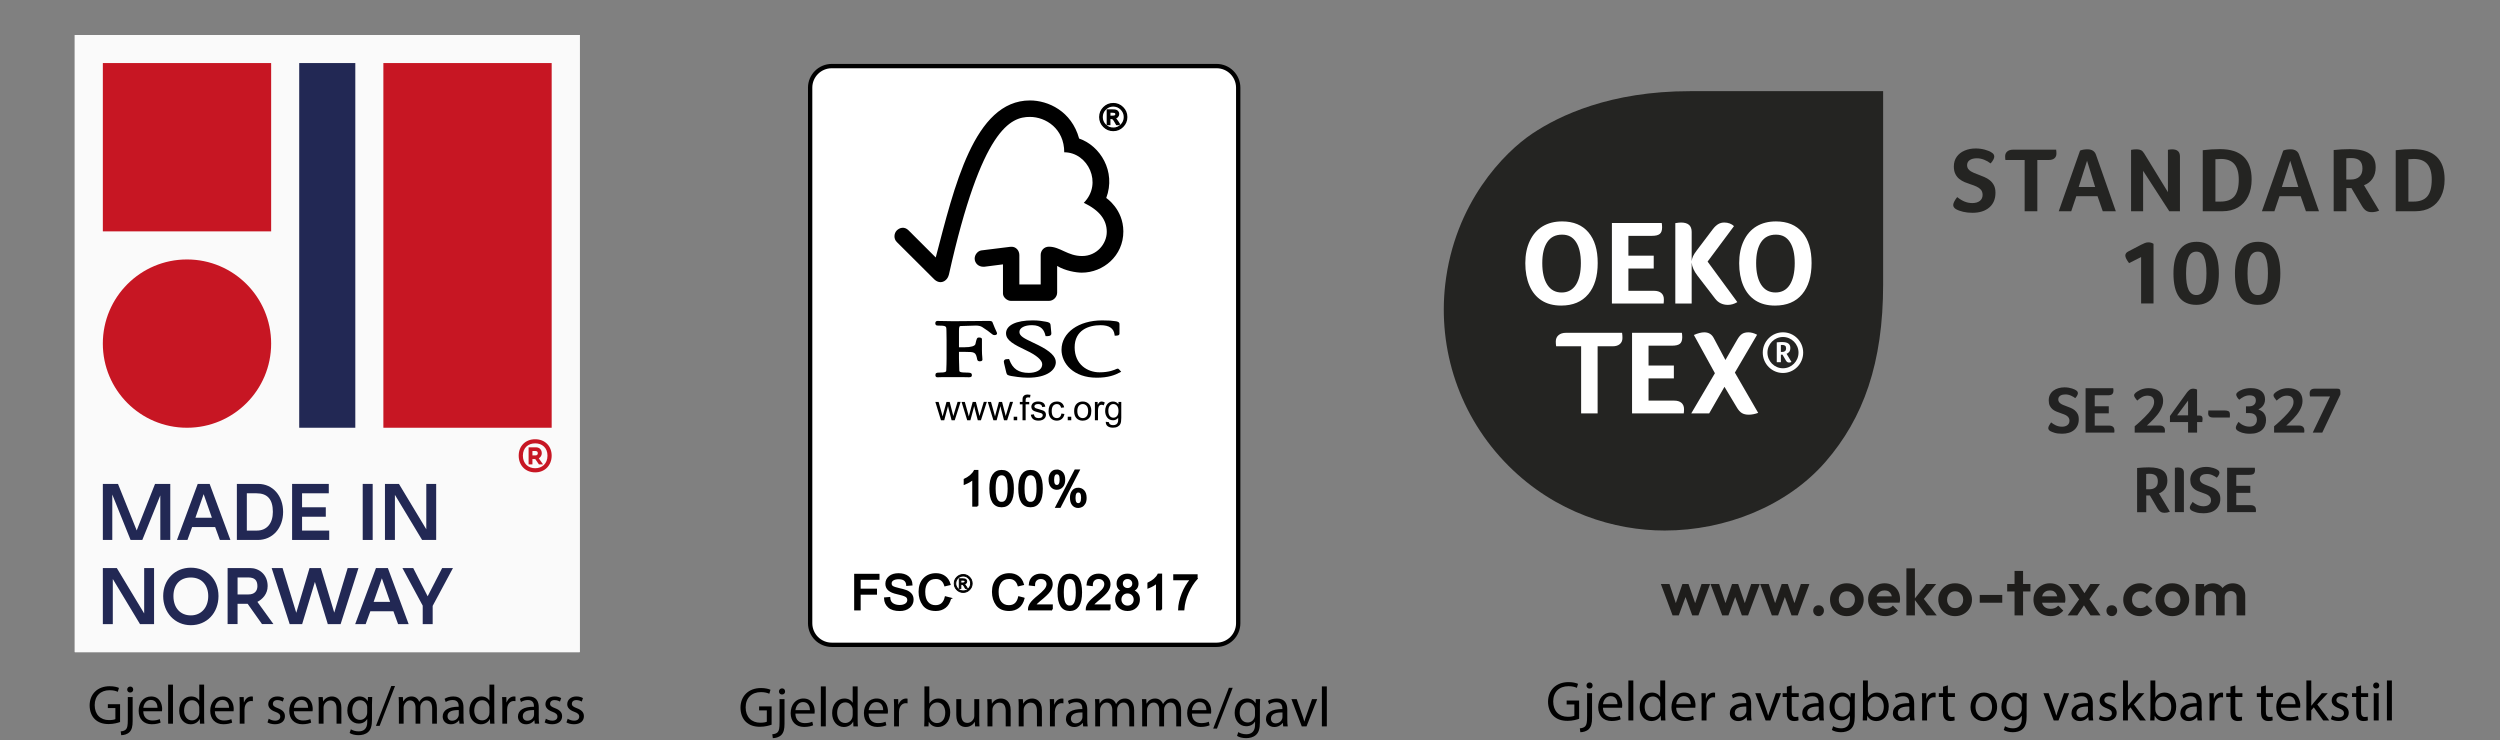 <?xml version="1.0" encoding="UTF-8"?> <svg xmlns="http://www.w3.org/2000/svg" xmlns:xlink="http://www.w3.org/1999/xlink" id="Layer_1" viewBox="0 0 1953.91 578.71"><rect x="0" y="0" width="1953.91" height="578.71" fill="#808080" stroke="none"/><defs><clipPath id="clippath"><rect x="1128.41" y="71.26" width="343.39" height="343.39" fill="none"></rect></clipPath><clipPath id="clippath-1"><rect x="631.5" y="48.94" width="337.93" height="457.72" fill="none"></rect></clipPath></defs><rect x="469.73" y="536.47" width="678" height="40.26" fill="none"></rect><path d="M603.08,566.39c-1.72.62-5.1,1.63-9.11,1.63-4.49,0-8.19-1.14-11.09-3.92-2.55-2.46-4.14-6.42-4.14-11.05.04-8.84,6.12-15.31,16.06-15.31,3.43,0,6.12.75,7.39,1.36l-.92,3.12c-1.58-.7-3.56-1.28-6.56-1.28-7.22,0-11.93,4.49-11.93,11.93s4.53,11.97,11.44,11.97c2.51,0,4.22-.35,5.1-.79v-8.85h-6.03v-3.08h9.77v14.26h.02Z"></path><path d="M603.61,573.87c1.76-.13,3.3-.62,4.22-1.63,1.06-1.23,1.45-2.9,1.45-8.01v-17.82h3.87v19.32c0,4.14-.66,6.82-2.55,8.76-1.72,1.72-4.53,2.42-6.6,2.42l-.4-3.04h0ZM613.6,540.43c.04,1.28-.88,2.38-2.42,2.38-1.45,0-2.38-1.1-2.38-2.38,0-1.36,1.01-2.42,2.46-2.42s2.33,1.06,2.33,2.42h.01Z"></path><path d="M621.65,557.77c.09,5.24,3.43,7.39,7.31,7.39,2.77,0,4.44-.48,5.9-1.1l.66,2.77c-1.36.62-3.7,1.32-7.09,1.32-6.56,0-10.47-4.31-10.47-10.74s3.78-11.49,9.99-11.49c6.95,0,8.8,6.12,8.8,10.03,0,.79-.09,1.41-.13,1.8h-14.96v.02ZM633,555c.04-2.46-1.01-6.29-5.37-6.29-3.92,0-5.63,3.61-5.94,6.29h11.31Z"></path><path d="M641.54,536.47h3.87v31.24h-3.87v-31.24Z"></path><path d="M670.31,536.47v25.74c0,1.89.04,4.05.18,5.5h-3.48l-.18-3.7h-.09c-1.19,2.38-3.78,4.18-7.26,4.18-5.15,0-9.11-4.36-9.11-10.83-.04-7.08,4.36-11.44,9.55-11.44,3.26,0,5.46,1.54,6.42,3.26h.09v-12.72h3.88ZM666.44,555.08c0-.48-.04-1.14-.18-1.63-.57-2.46-2.68-4.49-5.59-4.49-4,0-6.38,3.52-6.38,8.23,0,4.31,2.11,7.88,6.29,7.88,2.6,0,4.97-1.72,5.68-4.62.13-.53.18-1.06.18-1.67v-3.7Z"></path><path d="M678.89,557.77c.09,5.24,3.43,7.39,7.31,7.39,2.77,0,4.44-.48,5.9-1.1l.66,2.77c-1.36.62-3.7,1.32-7.09,1.32-6.56,0-10.47-4.31-10.47-10.74s3.78-11.49,9.99-11.49c6.95,0,8.8,6.12,8.8,10.03,0,.79-.09,1.41-.13,1.8h-14.96v.02ZM690.25,555c.04-2.46-1.01-6.29-5.37-6.29-3.92,0-5.63,3.61-5.94,6.29h11.31Z"></path><path d="M698.78,553.06c0-2.51-.04-4.66-.18-6.64h3.39l.13,4.18h.18c.97-2.86,3.3-4.67,5.9-4.67.44,0,.75.04,1.1.13v3.65c-.4-.09-.79-.13-1.32-.13-2.73,0-4.66,2.07-5.19,4.97-.09.53-.18,1.14-.18,1.8v11.35h-3.83v-14.65h0Z"></path><path d="M722.32,567.71c.09-1.45.18-3.61.18-5.5v-25.74h3.83v13.38h.09c1.36-2.38,3.83-3.92,7.26-3.92,5.28,0,9.02,4.4,8.98,10.87,0,7.61-4.8,11.4-9.55,11.4-3.08,0-5.54-1.19-7.13-4h-.13l-.18,3.52h-3.35ZM726.32,559.18c0,.48.09.97.18,1.41.75,2.68,2.99,4.53,5.81,4.53,4.05,0,6.47-3.3,6.47-8.18,0-4.27-2.2-7.92-6.34-7.92-2.64,0-5.1,1.8-5.9,4.75-.09.44-.22.97-.22,1.58v3.83h0Z"></path><path d="M765.35,561.9c0,2.2.04,4.14.18,5.81h-3.43l-.22-3.48h-.09c-1.01,1.72-3.26,3.96-7.04,3.96-3.34,0-7.35-1.85-7.35-9.33v-12.45h3.87v11.79c0,4.05,1.23,6.78,4.75,6.78,2.6,0,4.4-1.8,5.1-3.52.22-.57.35-1.28.35-1.98v-13.07h3.87v15.49h.01Z"></path><path d="M771.77,552.18c0-2.2-.04-4-.18-5.76h3.43l.22,3.52h.09c1.06-2.02,3.52-4,7.04-4,2.95,0,7.53,1.76,7.53,9.07v12.72h-3.87v-12.28c0-3.43-1.28-6.29-4.93-6.29-2.55,0-4.53,1.8-5.19,3.96-.18.48-.26,1.14-.26,1.8v12.81h-3.87v-15.55Z"></path><path d="M796.19,552.18c0-2.2-.04-4-.18-5.76h3.43l.22,3.52h.09c1.06-2.02,3.52-4,7.04-4,2.95,0,7.52,1.76,7.52,9.07v12.72h-3.87v-12.28c0-3.43-1.28-6.29-4.93-6.29-2.55,0-4.53,1.8-5.19,3.96-.18.48-.26,1.14-.26,1.8v12.81h-3.87v-15.55Z"></path><path d="M820.61,553.06c0-2.51-.04-4.66-.18-6.64h3.39l.13,4.18h.18c.97-2.86,3.3-4.67,5.9-4.67.44,0,.75.04,1.1.13v3.65c-.4-.09-.79-.13-1.32-.13-2.73,0-4.67,2.07-5.19,4.97-.09.53-.18,1.14-.18,1.8v11.35h-3.83v-14.65h0Z"></path><path d="M846.57,567.71l-.31-2.68h-.13c-1.19,1.67-3.48,3.17-6.51,3.17-4.31,0-6.51-3.04-6.51-6.12,0-5.15,4.58-7.96,12.81-7.92v-.44c0-1.76-.48-4.93-4.84-4.93-1.98,0-4.05.62-5.54,1.58l-.88-2.55c1.76-1.14,4.31-1.89,7-1.89,6.51,0,8.1,4.44,8.1,8.71v7.97c0,1.85.09,3.65.35,5.1h-3.54ZM846,556.84c-4.22-.09-9.02.66-9.02,4.8,0,2.51,1.67,3.7,3.65,3.7,2.77,0,4.53-1.76,5.15-3.56.13-.4.22-.84.22-1.23v-3.7h0Z"></path><path d="M855.99,552.18c0-2.2-.04-4-.18-5.76h3.39l.18,3.43h.13c1.19-2.02,3.17-3.92,6.69-3.92,2.9,0,5.1,1.76,6.03,4.27h.09c.66-1.19,1.5-2.11,2.38-2.77,1.28-.97,2.68-1.5,4.71-1.5,2.82,0,7,1.85,7,9.24v12.54h-3.79v-12.06c0-4.09-1.5-6.56-4.62-6.56-2.2,0-3.92,1.63-4.58,3.52-.18.53-.31,1.23-.31,1.94v13.16h-3.78v-12.76c0-3.39-1.5-5.85-4.45-5.85-2.42,0-4.18,1.94-4.8,3.87-.22.57-.31,1.23-.31,1.89v12.85h-3.78v-15.53h0Z"></path><path d="M892.68,552.18c0-2.2-.04-4-.18-5.76h3.39l.18,3.43h.13c1.19-2.02,3.17-3.92,6.69-3.92,2.9,0,5.1,1.76,6.03,4.27h.09c.66-1.19,1.5-2.11,2.38-2.77,1.28-.97,2.68-1.5,4.71-1.5,2.82,0,7,1.85,7,9.24v12.54h-3.79v-12.06c0-4.09-1.5-6.56-4.62-6.56-2.2,0-3.92,1.63-4.58,3.52-.18.53-.31,1.23-.31,1.94v13.16h-3.79v-12.76c0-3.39-1.5-5.85-4.44-5.85-2.42,0-4.18,1.94-4.8,3.87-.22.57-.31,1.23-.31,1.89v12.85h-3.78v-15.53h0Z"></path><path d="M931.54,557.77c.09,5.24,3.43,7.39,7.3,7.39,2.77,0,4.44-.48,5.9-1.1l.66,2.77c-1.36.62-3.7,1.32-7.08,1.32-6.56,0-10.47-4.31-10.47-10.74s3.79-11.49,9.99-11.49c6.95,0,8.8,6.12,8.8,10.03,0,.79-.09,1.41-.13,1.8h-14.96v.02ZM942.89,555c.04-2.46-1.01-6.29-5.37-6.29-3.92,0-5.63,3.61-5.94,6.29h11.31Z"></path><path d="M948.17,569.47l12.28-31.91h2.99l-12.32,31.91h-2.95Z"></path><path d="M984.87,546.41c-.09,1.54-.18,3.26-.18,5.85v12.37c0,4.88-.97,7.88-3.04,9.72-2.07,1.94-5.06,2.55-7.75,2.55s-5.37-.62-7.08-1.76l.97-2.95c1.41.88,3.61,1.67,6.25,1.67,3.96,0,6.87-2.07,6.87-7.44v-2.38h-.09c-1.19,1.98-3.48,3.56-6.78,3.56-5.28,0-9.07-4.49-9.07-10.39,0-7.22,4.71-11.31,9.59-11.31,3.7,0,5.72,1.94,6.64,3.7h.09l.18-3.21h3.39v.02ZM980.86,554.82c0-.66-.04-1.23-.22-1.76-.7-2.24-2.6-4.09-5.41-4.09-3.7,0-6.34,3.12-6.34,8.05,0,4.18,2.11,7.66,6.29,7.66,2.38,0,4.53-1.5,5.37-3.96.22-.66.31-1.41.31-2.07v-3.83h0Z"></path><path d="M1002.91,567.71l-.31-2.68h-.13c-1.19,1.67-3.48,3.17-6.51,3.17-4.31,0-6.51-3.04-6.51-6.12,0-5.15,4.58-7.96,12.81-7.92v-.44c0-1.76-.48-4.93-4.84-4.93-1.98,0-4.05.62-5.54,1.58l-.88-2.55c1.76-1.14,4.31-1.89,7-1.89,6.51,0,8.1,4.44,8.1,8.71v7.97c0,1.85.09,3.65.35,5.1h-3.54ZM1002.33,556.84c-4.22-.09-9.02.66-9.02,4.8,0,2.51,1.67,3.7,3.65,3.7,2.77,0,4.53-1.76,5.15-3.56.13-.4.22-.84.22-1.23v-3.7h0Z"></path><path d="M1013.46,546.41l4.18,11.97c.7,1.94,1.28,3.7,1.72,5.46h.13c.48-1.76,1.1-3.52,1.8-5.46l4.14-11.97h4.05l-8.36,21.3h-3.7l-8.1-21.3h4.14Z"></path><path d="M1033.13,536.47h3.87v31.24h-3.87v-31.24Z"></path><g clip-path="url(#clippath)"><path d="M1179.02,364.09c36.85,36.81,82.88,50.55,122,50.55,47.72,0,95.79-19.3,125.64-53.6,29.84-34.3,45.13-77.56,45.13-138.77V71.25h-150.98c-62.31,0-102.07,19.03-123.21,33.17-21.93,14.66-60.73,54.01-68.07,117.97-5.78,50.47,10.79,102.99,49.49,141.7" fill="#242422"></path></g><path d="M1209.31,222.53c-2.61-4.04-3.92-9.66-3.92-16.86s1.31-12.65,3.92-16.5,6.44-5.78,11.49-5.78,8.45,1.93,10.97,5.78,3.78,9.35,3.78,16.5-1.3,12.9-3.87,16.91c-2.59,4.01-6.31,6.03-11.16,6.03s-8.59-2.03-11.21-6.07M1241.29,230c4.96-5.88,7.42-14.03,7.42-24.43s-2.41-18.26-7.23-23.97c-4.82-5.7-11.68-8.55-20.59-8.55-5.86,0-10.92,1.28-15.22,3.85-4.3,2.58-7.63,6.34-9.99,11.33-2.37,4.98-3.55,10.79-3.55,17.43s1.07,12.56,3.22,17.57c2.14,5.01,5.3,8.86,9.47,11.56,4.17,2.69,9.27,4.04,15.32,4.04,9.15,0,16.2-2.95,21.14-8.84" fill="#fff"></path><path d="M1300.37,235.69c.03-.47.05-1.05.05-1.73,0-2.14-.68-3.78-2-4.93-1.34-1.16-3.26-1.75-5.74-1.75h-19.98v-17.39h19.79v-10.05h-19.79v-15.51h18.39c2.86,0,4.9-.5,6.12-1.5s1.82-2.7,1.82-5.08c0-1.37-.1-2.53-.28-3.48h-38.94v62.97h40.42c.07-.57.11-1.08.15-1.55" fill="#fff"></path><path d="M1322.17,205.29c.25,3.2,1.78,6.61,4.57,10.25l13.73,17.85c2.49,3.26,5.82,4.89,9.99,4.89,2.49,0,4.96-.72,7.38-2.16l-23.25-31.67,20.63-27.72c-.88-.88-1.98-1.57-3.31-2.07-1.35-.5-2.76-.74-4.26-.74-1.73,0-3.31.4-4.71,1.22-1.4.81-2.79,2.09-4.16,3.85l-12.8,16.92c-1.25,1.63-2.16,3.09-2.76,4.37-.59,1.28-.95,2.58-1.07,3.9v-22.93c0-4.89-2.77-7.32-8.31-7.32-.99,0-2.49.15-4.48.46v62.87h12.79v-31.95h0l.02-.02Z" fill="#fff"></path><path d="M1398.83,222.58c-2.58,4.01-6.31,6.01-11.16,6.01s-8.59-2.02-11.21-6.06c-2.6-4.04-3.92-9.66-3.92-16.87s1.32-12.64,3.92-16.49c2.61-3.85,6.45-5.78,11.49-5.78s8.45,1.93,10.97,5.78,3.78,9.35,3.78,16.49-1.3,12.91-3.87,16.92M1408.63,181.6c-4.82-5.7-11.68-8.55-20.59-8.55-5.85,0-10.91,1.28-15.22,3.85-4.29,2.58-7.62,6.34-9.99,11.32-2.37,4.99-3.55,10.8-3.55,17.44s1.07,12.57,3.22,17.58,5.3,8.86,9.47,11.56c4.18,2.69,9.28,4.04,15.32,4.04,9.16,0,16.21-2.95,21.15-8.84,4.94-5.88,7.42-14.03,7.42-24.43s-2.41-18.26-7.24-23.97" fill="#fff"></path><path d="M1393.5,287.83c-6.69,0-12.13-5.49-12.13-12.22s5.44-12.22,12.13-12.22,12.15,5.49,12.15,12.22-5.45,12.22-12.15,12.22M1393.5,259.72c-8.71,0-15.79,7.13-15.79,15.89s7.08,15.9,15.79,15.9,15.8-7.13,15.8-15.9-7.08-15.89-15.8-15.89" fill="#fff"></path><path d="M1395.15,274.38c-.53.44-1.27.69-2.2.69h-1.09v-5.41c.15-.02.3-.02.52-.05.2-.01.42-.01.72-.01.88,0,1.57.19,2.08.59.5.41.77,1.08.77,2.06s-.27,1.67-.8,2.13M1397.42,275.93c.35-.26.68-.56.96-.93.28-.38.52-.83.66-1.32.15-.5.23-1.07.23-1.73,0-1.55-.52-2.7-1.57-3.47-1.02-.77-2.67-1.14-4.93-1.14-.59,0-1.23.01-1.96.05-.72.06-1.43.1-2.15.18v15.54h3.22v-5.89h1.28l2.64,4.55c.33.55.68.95,1.07,1.19.37.26.86.38,1.43.38.29,0,.6-.04.95-.1.33-.07.62-.18.92-.3l-3.85-6.44c.39-.12.77-.32,1.1-.56" fill="#fff"></path><path d="M1223.89,260.11c-2.42,0-4.36.61-5.79,1.84-1.43,1.22-2.15,2.86-2.15,4.93,0,1.37.09,2.62.28,3.76h19.52v52.43h12.89v-52.43h11.77c2.42,0,4.3-.59,5.64-1.75s2-2.74,2-4.74c0-1.37-.09-2.73-.28-4.04h-43.88Z" fill="#fff"></path><path d="M1308.42,313.12h-19.98v-17.39h19.79v-10.05h-19.79v-15.51h18.39c2.86,0,4.9-.51,6.12-1.5,1.22-1,1.82-2.7,1.82-5.08,0-1.39-.1-2.53-.28-3.48h-38.94v62.97h40.42c.07-.57.11-1.08.15-1.55.03-.47.05-1.05.05-1.75,0-2.13-.68-3.77-2-4.92-1.34-1.17-3.26-1.75-5.74-1.75" fill="#fff"></path><path d="M1373.28,261.62c-2.37-1.25-4.64-1.88-6.81-1.88-1.99,0-3.63.42-4.91,1.23-1.27.81-2.53,2.29-3.77,4.42l-9.25,15.97-9.06-17.01c-1.55-3.07-4.04-4.61-7.48-4.61-2.3,0-5,.7-8.12,2.07l16.43,29.88-18.48,31.39h14.01l11.95-20.77,9.61,16.06c1.25,2.13,2.57,3.63,3.98,4.47,1.4.84,3.19,1.27,5.37,1.27,2.3,0,4.75-.47,7.38-1.42l-18.21-31.48,17.37-29.6h0Z" fill="#fff"></path><path d="M1312.06,480.98l6.25-16.93h-1.88l6.16,16.93h4.82l9.16-24.56h-6.71l-5.95,17.85,1.98.06-6.21-17.91h-4.78l-6.15,17.91,1.98-.06-5.96-17.85h-6.71l9.16,24.56h4.84ZM1350.86,480.98l6.26-16.93h-1.88l6.15,16.93h4.83l9.15-24.56h-6.7l-5.96,17.85,1.98.06-6.19-17.91h-4.79l-6.15,17.91,1.98-.06-5.95-17.85h-6.71l9.15,24.56h4.83,0ZM1389.68,480.98l6.25-16.93h-1.88l6.15,16.93h4.83l9.16-24.56h-6.71l-5.95,17.85,1.98.06-6.21-17.91h-4.78l-6.16,17.91,1.98-.06-5.95-17.85h-6.71l9.16,24.56h4.84ZM1424.33,480.29c.8-.83,1.19-1.84,1.19-3.03s-.39-2.22-1.19-3.02c-.8-.8-1.79-1.19-2.97-1.19-1.25,0-2.28.39-3.05,1.19-.78.8-1.17,1.8-1.17,3.02s.39,2.2,1.17,3.03,1.8,1.25,3.05,1.25c1.18,0,2.17-.42,2.97-1.25M1450.15,479.83c1.99-1.13,3.57-2.68,4.73-4.65,1.15-1.96,1.72-4.14,1.72-6.55s-.59-4.57-1.76-6.51c-1.16-1.94-2.74-3.46-4.72-4.57-1.99-1.13-4.23-1.68-6.75-1.68s-4.7.56-6.68,1.7c-1.98,1.14-3.56,2.66-4.71,4.57-1.15,1.91-1.72,4.08-1.72,6.49s.57,4.64,1.72,6.59c1.15,1.95,2.73,3.49,4.71,4.62,1.98,1.14,4.21,1.71,6.68,1.71s4.76-.57,6.77-1.71M1440.12,474.42c-.95-.59-1.68-1.36-2.21-2.34-.53-.98-.79-2.12-.79-3.41s.26-2.42.79-3.4c.53-.98,1.26-1.76,2.21-2.31.96-.56,2.04-.84,3.26-.84s2.35.28,3.29.84c.92.55,1.68,1.33,2.23,2.31.56.98.84,2.12.84,3.4s-.27,2.43-.79,3.41c-.53.98-1.27,1.76-2.24,2.34-.97.57-2.07.86-3.33.86s-2.3-.28-3.26-.86M1478.94,480.47c1.69-.71,3.16-1.78,4.42-3.21l-3.96-3.96c-.74.89-1.62,1.53-2.65,1.94-1.01.41-2.15.61-3.4.61-1.39,0-2.61-.29-3.66-.87-1.05-.57-1.86-1.41-2.42-2.51-.55-1.1-.83-2.4-.83-3.9s.26-2.71.79-3.78,1.28-1.89,2.26-2.47c.98-.57,2.13-.87,3.46-.87,1.25,0,2.31.26,3.15.77.84.51,1.51,1.25,1.98,2.24.47.98.73,2.2.77,3.66l2.74-2.08-17.59.05v4.99l20.7-.06c.14-.54.21-1.04.25-1.5.03-.46.06-.91.06-1.35,0-2.37-.51-4.49-1.53-6.35-1.01-1.87-2.43-3.32-4.27-4.37-1.82-1.06-3.9-1.58-6.21-1.58-2.43,0-4.64.55-6.61,1.68-1.96,1.12-3.51,2.64-4.65,4.57-1.14,1.94-1.7,4.12-1.7,6.55s.57,4.69,1.73,6.61c1.15,1.94,2.74,3.46,4.75,4.58,2.02,1.12,4.31,1.68,6.89,1.68,1.99,0,3.84-.36,5.54-1.07M1513.72,480.98l-11.29-14.39-.26,3.25,11.09-13.43h-7.74l-9.4,11.9,9.46,12.66h8.14ZM1496.63,444.21h-6.66v36.76h6.66v-36.76h0ZM1534.78,479.83c1.99-1.13,3.57-2.68,4.73-4.65,1.15-1.96,1.72-4.14,1.72-6.55s-.59-4.57-1.76-6.51c-1.16-1.94-2.74-3.46-4.72-4.57-1.98-1.13-4.23-1.68-6.75-1.68s-4.7.56-6.68,1.7c-1.98,1.14-3.56,2.66-4.71,4.57-1.15,1.91-1.72,4.08-1.72,6.49s.57,4.64,1.72,6.59c1.15,1.95,2.73,3.49,4.71,4.62,1.98,1.14,4.21,1.71,6.68,1.71s4.76-.57,6.77-1.71M1524.76,474.42c-.95-.59-1.68-1.36-2.21-2.34s-.79-2.12-.79-3.41.26-2.42.79-3.4c.53-.98,1.26-1.76,2.21-2.31.96-.56,2.04-.84,3.25-.84s2.35.28,3.29.84c.92.55,1.68,1.33,2.23,2.31.56.98.84,2.12.84,3.4s-.27,2.43-.79,3.41c-.53.98-1.27,1.76-2.24,2.34-.97.57-2.07.86-3.33.86s-2.3-.28-3.25-.86M1564.89,464.96h-17.59v6.1h17.59v-6.1h0ZM1581.16,446.2h-6.66v34.78h6.66v-34.78h0ZM1586.9,456.41h-18.16v5.85h18.16v-5.85h0ZM1608.17,480.47c1.7-.71,3.17-1.78,4.43-3.21l-3.96-3.96c-.75.89-1.63,1.53-2.65,1.94s-2.15.61-3.41.61c-1.39,0-2.6-.29-3.66-.87-1.05-.57-1.85-1.41-2.41-2.51s-.84-2.4-.84-3.9.27-2.71.79-3.78c.53-1.07,1.28-1.89,2.26-2.47.99-.57,2.14-.87,3.46-.87s2.31.26,3.15.77c.84.51,1.51,1.25,1.98,2.24.47.98.73,2.2.77,3.66l2.75-2.08-17.59.05v4.99l20.69-.06c.14-.54.23-1.04.26-1.5s.05-.91.05-1.35c0-2.37-.51-4.49-1.52-6.35-1.01-1.87-2.44-3.32-4.27-4.37-1.84-1.06-3.91-1.58-6.21-1.58-2.44,0-4.65.55-6.61,1.68-1.97,1.12-3.51,2.64-4.65,4.57s-1.7,4.12-1.7,6.55.57,4.69,1.72,6.61c1.15,1.94,2.74,3.46,4.75,4.58,2.02,1.12,4.31,1.68,6.89,1.68,1.99,0,3.84-.36,5.54-1.07M1641.73,480.98l-10.07-14.64-1.32-.92-5.95-9h-7.94l9.62,13.63,1.32,1.02,6.51,9.91h7.83,0ZM1623.53,480.98l6.31-9.51-3.82-4.53-10.01,14.03h7.52,0ZM1641.28,456.41h-7.48l-5.85,9.06,3.91,4.47,9.42-13.53h0ZM1653.51,480.29c.8-.83,1.19-1.84,1.19-3.03s-.39-2.22-1.19-3.02-1.79-1.19-2.97-1.19c-1.26,0-2.28.39-3.05,1.19-.78.8-1.17,1.8-1.17,3.02s.39,2.2,1.17,3.03,1.79,1.25,3.05,1.25c1.18,0,2.17-.42,2.97-1.25M1678.03,480.45c1.64-.73,3.05-1.78,4.25-3.13l-4.28-4.33c-.68.74-1.45,1.32-2.33,1.7-.89.39-1.88.59-3.01.59-1.22,0-2.31-.28-3.28-.86-.97-.59-1.72-1.36-2.26-2.34s-.81-2.12-.81-3.41.27-2.42.81-3.4c.54-.98,1.3-1.76,2.26-2.31.97-.56,2.06-.84,3.28-.84,1.09,0,2.08.19,2.97.56.9.37,1.66.92,2.26,1.68l4.38-4.38c-1.23-1.35-2.65-2.38-4.28-3.07-1.62-.69-3.4-1.04-5.34-1.04-2.5,0-4.76.55-6.76,1.68-2,1.12-3.58,2.65-4.73,4.6s-1.73,4.14-1.73,6.59.59,4.54,1.73,6.49c1.15,1.95,2.73,3.49,4.73,4.62,1.99,1.14,4.23,1.71,6.71,1.71,1.96,0,3.77-.37,5.42-1.09M1704.56,479.83c1.99-1.13,3.57-2.68,4.72-4.65,1.16-1.96,1.73-4.14,1.73-6.55s-.59-4.57-1.76-6.51-2.75-3.46-4.73-4.57c-1.98-1.13-4.22-1.68-6.74-1.68s-4.7.56-6.69,1.7c-1.98,1.14-3.55,2.66-4.7,4.57-1.16,1.91-1.73,4.08-1.73,6.49s.57,4.64,1.73,6.59c1.15,1.95,2.71,3.49,4.7,4.62,1.99,1.14,4.21,1.71,6.69,1.71s4.76-.57,6.77-1.71M1694.53,474.42c-.95-.59-1.69-1.36-2.21-2.34-.53-.98-.79-2.12-.79-3.41s.26-2.42.79-3.4c.52-.98,1.26-1.76,2.21-2.31.95-.56,2.04-.84,3.25-.84s2.35.28,3.28.84c.93.55,1.68,1.33,2.24,2.31.56.98.83,2.12.83,3.4s-.26,2.43-.78,3.41c-.53.98-1.27,1.76-2.24,2.34-.97.57-2.08.86-3.33.86s-2.31-.28-3.25-.86M1722.71,456.41h-6.66v24.56h6.66v-24.56h0ZM1738.73,480.98v-15.81c0-1.9-.41-3.54-1.22-4.91-.82-1.37-1.91-2.44-3.31-3.2-1.39-.77-2.93-1.15-4.63-1.15-1.79,0-3.4.38-4.83,1.15-1.42.75-2.55,1.84-3.38,3.22-.83,1.4-1.24,3.04-1.24,4.93l2.59,1.33c0-.98.21-1.81.63-2.49.43-.69.99-1.21,1.68-1.55.7-.36,1.49-.54,2.37-.54,1.33,0,2.42.41,3.31,1.21.88.79,1.32,1.9,1.32,3.32v14.5h6.71ZM1754.8,480.98v-15.51c0-2-.44-3.72-1.3-5.14-.87-1.42-2.03-2.52-3.49-3.28-1.45-.77-3.1-1.15-4.93-1.15s-3.49.41-4.98,1.19c-1.5.8-2.7,1.91-3.64,3.33-.93,1.42-1.45,3.13-1.55,5.14l3.82.97c0-.98.21-1.81.63-2.49.43-.69.99-1.21,1.68-1.55.7-.36,1.51-.54,2.42-.54,1.28,0,2.37.41,3.25,1.21.88.79,1.32,1.9,1.32,3.32v14.5h6.77Z" fill="#1e1d1b"></path><path d="M1529.65,154.04c2.15,1.68,4.17,2.87,6.04,3.59,1.86.72,3.81,1.08,5.81,1.08,2.44,0,4.39-.56,5.86-1.69,1.46-1.13,2.18-2.73,2.18-4.78-.05-1.68-.5-3.01-1.36-3.99-.86-.98-1.99-1.8-3.41-2.44-1.41-.65-2.95-1.24-4.63-1.76-1.53-.48-3.06-1.05-4.6-1.69-1.53-.65-2.94-1.48-4.2-2.48-1.27-1-2.3-2.3-3.09-3.89-.79-1.58-1.19-3.54-1.19-5.88,0-2.93.74-5.44,2.23-7.55s3.54-3.73,6.14-4.84c2.61-1.13,5.52-1.69,8.73-1.69,2.49,0,4.91.32,7.25.97,2.34.64,4.1,1.4,5.25,2.26,1.34.77,2,1.84,2,3.23,0,.62-.26,1.42-.79,2.4s-1.22,1.93-2.08,2.84c-1.49-1.19-3.19-2.16-5.1-2.91-1.91-.74-3.77-1.11-5.6-1.11-2.34,0-4.21.46-5.6,1.4-1.4.93-2.08,2.29-2.08,4.07,0,.96.23,1.81.68,2.58.46.77,1.22,1.49,2.26,2.15,1.06.68,3.02,1.54,5.89,2.59,1.53.57,3.09,1.19,4.67,1.87,1.58.66,3.01,1.52,4.3,2.55,1.3,1.04,2.34,2.32,3.16,3.89.81,1.55,1.22,3.5,1.22,5.85,0,4.89-1.61,8.72-4.84,11.5-3.23,2.77-7.63,4.16-13.18,4.16-2.59,0-5.01-.26-7.25-.79-2.25-.52-4.17-1.24-5.76-2.15-1.34-.91-2-1.96-2-3.17,0-1.39,1.03-3.45,3.09-6.17" fill="#242422"></path><path d="M1582.37,125.03h-15.01c-.15-.86-.21-1.81-.21-2.87,0-1.58.55-2.84,1.66-3.77,1.1-.93,2.58-1.4,4.45-1.4h33.76c.15,1,.21,2.04.21,3.09,0,1.53-.51,2.74-1.54,3.63-1.02.89-2.48,1.33-4.35,1.33h-9.04v40.07h-9.91v-40.07h-.02Z" fill="#242422"></path><path d="M1631.17,125.67l-6.53,20.47h12.85l-6.32-20.47h0ZM1643.44,165.11l-4.09-11.78h-16.59l-3.95,11.78h-9.77l16.66-47.41c1.53-.66,3.46-1,5.76-1,3.54,0,5.79,1.49,6.75,4.45l15.44,43.96h-10.21Z" fill="#242422"></path><path d="M1703.77,165.11h-8.33l-20.46-31.6v31.6h-9.42v-47.98c1.25-.28,2.71-.43,4.38-.43,1.4,0,2.53.23,3.41.69.89.45,1.71,1.3,2.48,2.55l18.54,30.24v-33.11c1.43-.24,2.51-.36,3.23-.36,4.11,0,6.17,1.87,6.17,5.6v42.81h0Z" fill="#242422"></path><path d="M1749.74,140.4c0-5.46-1.15-9.52-3.45-12.18-2.3-2.66-5.79-3.99-10.49-3.99-1.34,0-2.78.08-4.31.21v33.11h3.95c4.93,0,8.55-1.36,10.85-4.09,2.3-2.74,3.45-7.08,3.45-13.08M1759.8,140.25c0,5.08-.93,9.51-2.8,13.29s-4.52,6.66-7.94,8.62c-3.42,1.97-7.48,2.95-12.16,2.95h-15.31v-47.7c4.46-.57,8.95-.86,13.5-.86,8.19,0,14.35,1.98,18.49,5.96,4.14,3.98,6.22,9.89,6.22,17.74" fill="#242422"></path><path d="M1789.95,125.67l-6.53,20.47h12.85l-6.32-20.47h0ZM1802.23,165.11l-4.09-11.78h-16.59l-3.95,11.78h-9.77l16.66-47.41c1.53-.66,3.46-1,5.76-1,3.54,0,5.79,1.49,6.75,4.45l15.44,43.96h-10.21Z" fill="#242422"></path><path d="M1846.41,131.71c0-2.77-.72-4.83-2.15-6.17-1.44-1.34-3.66-2.02-6.68-2.02-.87,0-1.61.02-2.23.07-.62.06-1.15.1-1.58.15v16.59h3.37c2.97,0,5.26-.74,6.86-2.22,1.61-1.49,2.41-3.62,2.41-6.4M1856.74,130.77c0,3.4-.8,6.32-2.4,8.76-1.61,2.44-3.85,4.19-6.72,5.25l11.86,19.82c-1.87.81-3.78,1.22-5.76,1.22-1.77,0-3.26-.38-4.45-1.15-1.19-.77-2.3-2.02-3.3-3.74l-8.19-13.93h-3.95v18.1h-9.91v-47.83c4.12-.47,8.36-.71,12.72-.71,6.85,0,11.91,1.16,15.19,3.48,3.28,2.32,4.91,5.9,4.91,10.73" fill="#242422"></path><path d="M1900.56,140.4c0-5.46-1.15-9.52-3.45-12.18-2.3-2.66-5.79-3.99-10.49-3.99-1.34,0-2.78.08-4.31.21v33.11h3.95c4.93,0,8.55-1.36,10.85-4.09,2.3-2.74,3.45-7.08,3.45-13.08M1910.62,140.25c0,5.08-.93,9.51-2.8,13.29s-4.52,6.66-7.94,8.62c-3.42,1.97-7.48,2.95-12.16,2.95h-15.31v-47.7c4.46-.57,8.95-.86,13.5-.86,8.19,0,14.35,1.98,18.49,5.96s6.22,9.89,6.22,17.74" fill="#242422"></path><path d="M1673.41,237.18v-36.27l-9.4,4.74c-1.97-2.59-2.95-4.55-2.95-5.89s.77-2.42,2.3-3.23l10.2-5.32c.96-.48,1.88-.9,2.76-1.26.89-.36,1.81-.54,2.77-.54,1.48,0,2.83.38,4.02,1.15v46.62h-9.7Z" fill="#242422"></path><path d="M1724.48,213.7c0-5.79-.63-10.08-1.9-12.85-1.27-2.78-3.27-4.17-6-4.17s-4.81,1.39-6.1,4.17c-1.28,2.77-1.94,7.06-1.94,12.85s.65,9.93,1.94,12.72c1.3,2.77,3.33,4.17,6.1,4.17s4.73-1.37,6-4.1c1.27-2.73,1.9-6.99,1.9-12.78M1734.18,213.7c0,8.14-1.49,14.27-4.46,18.38-2.96,4.12-7.37,6.18-13.21,6.18s-10.45-2.04-13.39-6.1c-2.95-4.07-4.42-10.23-4.42-18.46s1.55-13.99,4.66-18.28c3.11-4.28,7.59-6.43,13.44-6.43s10.19,2.04,13.07,6.1c2.87,4.08,4.31,10.27,4.31,18.61" fill="#242422"></path><path d="M1772.53,213.7c0-5.79-.63-10.08-1.9-12.85-1.27-2.78-3.27-4.17-5.99-4.17s-4.82,1.39-6.12,4.17c-1.28,2.77-1.94,7.06-1.94,12.85s.65,9.93,1.94,12.72c1.3,2.77,3.33,4.17,6.12,4.17s4.72-1.37,5.99-4.1c1.27-2.73,1.9-6.99,1.9-12.78M1782.23,213.7c0,8.14-1.49,14.27-4.46,18.38-2.96,4.12-7.37,6.18-13.21,6.18s-10.45-2.04-13.39-6.1c-2.95-4.07-4.41-10.23-4.41-18.46s1.55-13.99,4.66-18.28c3.11-4.28,7.59-6.43,13.44-6.43s10.19,2.04,13.06,6.1c2.87,4.08,4.31,10.27,4.31,18.61" fill="#242422"></path><path d="M1601.55,332.46c-.47.83-.7,1.54-.7,2.12,0,.48.14.92.41,1.3.28.38.62.71,1.04.98.69.41,1.81.87,3.37,1.37,1.55.5,3.56.75,6.01.75,1.9,0,3.65-.24,5.26-.73,1.61-.48,2.98-1.21,4.12-2.18s2.03-2.15,2.67-3.55.96-3.01.96-4.84c0-1.69-.29-3.1-.88-4.22s-1.35-2.06-2.28-2.82-1.97-1.37-3.11-1.84-2.26-.91-3.37-1.32c-.83-.31-1.63-.62-2.41-.93s-1.46-.66-2.05-1.06c-.59-.4-1.05-.86-1.4-1.4s-.52-1.17-.52-1.89c0-.79.17-1.44.52-1.94.34-.5.79-.9,1.32-1.19.54-.29,1.13-.5,1.79-.62s1.3-.18,1.92-.18c1.52,0,2.97.31,4.35.93s2.5,1.28,3.37,1.97c.66-.69,1.17-1.39,1.53-2.1s.54-1.27.54-1.68c0-.97-.48-1.74-1.45-2.33-.28-.21-.68-.44-1.22-.7-.54-.26-1.19-.51-1.97-.75s-1.66-.45-2.64-.62c-.98-.17-2.05-.26-3.19-.26-1.66,0-3.23.22-4.71.65-1.49.43-2.8,1.07-3.94,1.92-1.14.85-2.04,1.91-2.69,3.19-.66,1.28-.98,2.75-.98,4.4s.28,3.15.85,4.27,1.3,2.05,2.2,2.77c.9.73,1.91,1.31,3.03,1.76s2.24.86,3.34,1.24c.9.31,1.75.62,2.56.93s1.53.68,2.15,1.11,1.12.96,1.5,1.58.57,1.38.57,2.28-.17,1.59-.52,2.18-.79,1.06-1.32,1.42c-.54.36-1.15.63-1.84.8-.69.17-1.4.26-2.12.26-.97,0-1.87-.1-2.69-.31-.83-.21-1.6-.47-2.31-.8-.71-.33-1.36-.69-1.94-1.09-.59-.4-1.12-.79-1.61-1.17-.55.73-1.06,1.5-1.53,2.33h0ZM1637.17,332.62v-9.58h10.98v-5.54h-10.98v-8.55h10.21c1.69,0,2.85-.3,3.47-.91.62-.6.93-1.51.93-2.72,0-.38,0-.7-.03-.96-.02-.26-.06-.58-.13-.96h-21.6v34.71h22.43c.03-.31.06-.6.08-.85.02-.26.03-.58.03-.96,0-.45-.07-.9-.21-1.35s-.37-.85-.7-1.19-.77-.62-1.32-.83c-.55-.21-1.24-.31-2.07-.31h-11.09ZM1691.94,338.11c.03-.31.06-.6.08-.87.02-.27.03-.6.03-.98,0-.44-.07-.88-.21-1.31s-.37-.82-.7-1.18-.76-.65-1.29-.87-1.21-.33-2.03-.33h-9.86c.79-.69,1.66-1.5,2.59-2.41.93-.92,1.88-1.88,2.85-2.88.93-.97,1.82-1.99,2.68-3.06.86-1.07,1.62-2.2,2.29-3.37.67-1.18,1.21-2.38,1.62-3.61.41-1.23.62-2.48.62-3.76,0-1.8-.29-3.35-.87-4.65s-1.37-2.34-2.37-3.14c-.99-.8-2.18-1.38-3.56-1.76s-2.84-.57-4.39-.57c-1.35,0-2.58.13-3.7.39s-2.11.58-2.95.96c-.85.38-1.57.78-2.18,1.19-.6.41-1.08.76-1.42,1.04-.35.28-.64.59-.88.93-.24.35-.36.73-.36,1.14,0,.48.23,1.09.7,1.81.47.73,1.04,1.49,1.74,2.28,1.07-1,2.28-1.9,3.63-2.69s2.88-1.19,4.61-1.19c.62,0,1.23.08,1.81.23.59.16,1.11.41,1.58.78.47.36.85.85,1.14,1.48.29.62.44,1.4.44,2.33,0,1.52-.41,3.01-1.22,4.48-.81,1.47-1.89,2.94-3.24,4.43-.9,1-1.84,1.99-2.82,2.98s-1.95,1.93-2.9,2.82c-.95.9-1.86,1.73-2.72,2.49-.86.76-1.62,1.4-2.28,1.92v4.97h23.57l-.03-.02ZM1710.12,329.87v8.24h7.05v-8.24h4.04c.03-.28.07-.57.1-.88.03-.28.07-.56.1-.86.03-.29.05-.6.05-.91,0-.76-.2-1.36-.6-1.81s-1.1-.67-2.1-.67h-1.61v-20.21c-.28-.21-.71-.39-1.3-.54-.59-.16-1.11-.23-1.55-.23-1.31,0-2.38.35-3.19,1.04-.81.69-1.48,1.4-1.99,2.12l-13.16,18.24v4.71h14.16ZM1701.57,324.59l8.55-11.5v11.5h-8.55ZM1742.71,326.3c.03-.38.06-.75.08-1.11.02-.36.03-.73.03-1.11,0-1.42-.36-2.31-1.09-2.69s-1.66-.57-2.8-.57h-12.95c-.1.73-.16,1.47-.16,2.23,0,2.18,1.24,3.26,3.73,3.26h13.16ZM1770.43,324.67c-.41-.95-.93-1.74-1.55-2.36s-1.28-1.11-1.97-1.48c-.69-.36-1.31-.65-1.87-.85.45-.21.98-.51,1.58-.91s1.18-.91,1.74-1.55c.55-.64,1.01-1.41,1.37-2.31s.54-1.95.54-3.16-.22-2.39-.65-3.45c-.43-1.05-1.1-1.97-1.99-2.75-.9-.78-2.04-1.39-3.42-1.84-1.38-.45-3.04-.67-4.97-.67-1.38,0-2.62.1-3.7.31s-2.06.47-2.9.78c-.85.31-1.57.64-2.18.98-.6.35-1.08.66-1.42.93-.31.28-.6.58-.88.91-.28.33-.41.73-.41,1.22s.22,1.11.67,1.87c.45.76,1.02,1.45,1.71,2.07.52-.41,1.06-.82,1.63-1.22s1.18-.76,1.84-1.09c.66-.33,1.36-.6,2.1-.8.74-.21,1.56-.31,2.46-.31,1.59,0,2.81.32,3.65.96.85.64,1.27,1.65,1.27,3.03,0,.93-.18,1.7-.54,2.31-.36.6-.8,1.07-1.32,1.4-.52.33-1.07.56-1.66.7-.59.14-1.11.21-1.55.21h-2.64v5.23h2.64c.45,0,1.01.05,1.68.16.67.1,1.32.33,1.94.67.62.35,1.16.86,1.61,1.55s.67,1.61.67,2.75c0,1-.16,1.85-.49,2.54s-.76,1.26-1.3,1.71c-.54.45-1.15.77-1.84.96s-1.42.28-2.18.28c-1,0-1.93-.12-2.8-.36-.86-.24-1.66-.54-2.38-.91-.73-.36-1.37-.77-1.94-1.22s-1.05-.86-1.42-1.24c-1.42,2.07-2.12,3.61-2.12,4.61,0,.45.14.88.41,1.3.28.41.66.76,1.14,1.04.34.21.79.45,1.32.73.54.28,1.19.54,1.97.78s1.68.44,2.72.6c1.04.16,2.23.23,3.57.23,2.11,0,3.95-.27,5.52-.8,1.57-.54,2.88-1.29,3.91-2.25,1.04-.97,1.8-2.12,2.31-3.45.5-1.33.75-2.77.75-4.33,0-1.38-.21-2.55-.62-3.5h0ZM1800.89,338.11c.03-.31.06-.6.08-.87.02-.27.03-.6.03-.98,0-.44-.07-.88-.21-1.31s-.37-.82-.7-1.18-.76-.65-1.29-.87-1.21-.33-2.03-.33h-9.86c.79-.69,1.66-1.5,2.59-2.41.93-.92,1.88-1.88,2.85-2.88.93-.97,1.82-1.99,2.68-3.06.86-1.07,1.62-2.2,2.29-3.37.67-1.18,1.21-2.38,1.62-3.61.41-1.23.62-2.48.62-3.76,0-1.8-.29-3.35-.87-4.65s-1.37-2.34-2.37-3.14c-.99-.8-2.18-1.38-3.56-1.76s-2.84-.57-4.39-.57c-1.35,0-2.58.13-3.7.39s-2.11.58-2.95.96c-.85.38-1.57.78-2.18,1.19-.6.41-1.08.76-1.42,1.04-.35.28-.64.59-.88.93-.24.35-.36.73-.36,1.14,0,.48.23,1.09.7,1.81.47.73,1.04,1.49,1.74,2.28,1.07-1,2.28-1.9,3.63-2.69s2.88-1.19,4.61-1.19c.62,0,1.23.08,1.81.23.59.16,1.11.41,1.58.78.47.36.85.85,1.14,1.48.29.62.44,1.4.44,2.33,0,1.52-.41,3.01-1.22,4.48-.81,1.47-1.89,2.94-3.24,4.43-.9,1-1.84,1.99-2.82,2.98s-1.95,1.93-2.9,2.82c-.95.9-1.86,1.73-2.72,2.49-.86.76-1.62,1.4-2.28,1.92v4.97h23.57l-.03-.02ZM1829.18,308.16v-2.07c0-.9-.19-1.51-.57-1.84s-1.07-.49-2.07-.49h-17.25c-1.45,0-2.5.32-3.16.96-.66.64-.98,1.48-.98,2.51,0,.28,0,.57.03.88.02.31.04.6.08.88.03.31.09.6.16.88h15.65l-13.52,28.24h7.46l14.2-29.95h-.03Z" fill="#222"></path><path d="M1690.46,367.8c-2.33-1.69-6-2.54-11.01-2.54-1.31,0-2.78.04-4.4.13s-3.21.22-4.77.39v34.51h7.15v-13.06h2.85l5.91,10.05c.73,1.24,1.52,2.14,2.38,2.69s1.93.83,3.21.83c.66,0,1.35-.08,2.07-.23.73-.16,1.42-.37,2.07-.65l-8.55-14.3c.83-.31,1.64-.74,2.44-1.3.79-.55,1.5-1.24,2.12-2.07.62-.83,1.11-1.8,1.48-2.93.36-1.12.54-2.39.54-3.81,0-3.45-1.17-6.03-3.5-7.72h.01ZM1684.68,380.88c-1.21,1.02-2.83,1.53-4.87,1.53h-2.44v-11.97c.31-.03.69-.07,1.14-.1.45-.03.98-.05,1.61-.05,1.97,0,3.52.44,4.66,1.32s1.71,2.41,1.71,4.59-.6,3.67-1.81,4.69h0ZM1706.86,369.4c0-.86-.15-1.56-.46-2.1-.31-.54-.69-.94-1.16-1.22-.46-.28-.96-.47-1.49-.57s-1.04-.16-1.52-.16c-.24,0-.49.02-.75.05s-.52.07-.8.1c-.31.03-.6.07-.87.1v34.66h7.05v-30.88h0v.02ZM1712.17,394.64c-.47.83-.7,1.54-.7,2.12,0,.48.14.92.41,1.3.28.38.62.71,1.04.98.69.41,1.81.87,3.37,1.37,1.55.5,3.56.75,6.01.75,1.9,0,3.65-.24,5.26-.73,1.61-.48,2.98-1.21,4.12-2.18s2.03-2.15,2.67-3.55.96-3.01.96-4.84c0-1.69-.29-3.1-.88-4.22s-1.35-2.06-2.28-2.82-1.97-1.37-3.11-1.84-2.26-.91-3.37-1.32c-.83-.31-1.63-.62-2.41-.93s-1.46-.66-2.05-1.06c-.59-.4-1.05-.86-1.4-1.4s-.52-1.17-.52-1.89c0-.79.17-1.44.52-1.94.34-.5.79-.9,1.32-1.19.54-.29,1.13-.5,1.79-.62s1.3-.18,1.92-.18c1.52,0,2.97.31,4.35.93s2.5,1.28,3.37,1.97c.66-.69,1.17-1.39,1.53-2.1s.54-1.27.54-1.68c0-.97-.48-1.74-1.45-2.33-.28-.21-.68-.44-1.22-.7-.54-.26-1.19-.51-1.97-.75s-1.66-.45-2.64-.62c-.98-.17-2.05-.26-3.19-.26-1.66,0-3.23.22-4.71.65-1.49.43-2.8,1.07-3.94,1.92-1.14.85-2.04,1.91-2.69,3.19-.66,1.28-.98,2.75-.98,4.4s.28,3.15.85,4.27,1.3,2.05,2.2,2.77c.9.73,1.91,1.31,3.03,1.76s2.24.86,3.34,1.24c.9.31,1.75.62,2.56.93s1.53.68,2.15,1.11,1.12.96,1.5,1.58.57,1.38.57,2.28-.17,1.59-.52,2.18-.79,1.06-1.32,1.42c-.54.36-1.15.63-1.84.8-.69.17-1.4.26-2.12.26-.97,0-1.87-.1-2.69-.31-.83-.21-1.6-.47-2.31-.8-.71-.33-1.36-.69-1.94-1.09-.59-.4-1.12-.79-1.61-1.17-.55.73-1.06,1.5-1.53,2.33h0ZM1747.79,394.79v-9.58h10.98v-5.54h-10.98v-8.55h10.21c1.69,0,2.85-.3,3.47-.91.62-.6.93-1.51.93-2.72,0-.38,0-.7-.03-.96-.02-.26-.06-.58-.13-.96h-21.6v34.71h22.43c.03-.31.06-.6.08-.85.02-.26.03-.58.03-.96,0-.45-.07-.9-.21-1.35s-.37-.85-.7-1.19-.77-.62-1.32-.83c-.55-.21-1.24-.31-2.07-.31h-11.09Z" fill="#222"></path><rect x="1201.5" y="531.84" width="678" height="40.26" fill="none"></rect><path d="M1234.23,561.76c-1.72.62-5.11,1.63-9.11,1.63-4.49,0-8.19-1.14-11.09-3.92-2.55-2.46-4.14-6.42-4.14-11.05.04-8.84,6.12-15.31,16.06-15.31,3.43,0,6.12.75,7.39,1.36l-.92,3.12c-1.58-.7-3.56-1.28-6.56-1.28-7.22,0-11.93,4.49-11.93,11.93s4.53,11.97,11.44,11.97c2.51,0,4.22-.35,5.1-.79v-8.85h-6.03v-3.08h9.77v14.26h.02Z"></path><path d="M1234.75,569.24c1.76-.13,3.3-.62,4.22-1.63,1.06-1.23,1.45-2.9,1.45-8.01v-17.82h3.87v19.32c0,4.14-.66,6.82-2.55,8.76-1.72,1.72-4.53,2.42-6.6,2.42l-.4-3.04h.01ZM1244.74,535.8c.04,1.28-.88,2.38-2.42,2.38-1.45,0-2.38-1.1-2.38-2.38,0-1.36,1.01-2.42,2.46-2.42s2.33,1.06,2.33,2.42h.01Z"></path><path d="M1252.79,553.14c.09,5.24,3.43,7.39,7.3,7.39,2.77,0,4.45-.48,5.9-1.1l.66,2.77c-1.36.62-3.7,1.32-7.09,1.32-6.56,0-10.47-4.31-10.47-10.74s3.78-11.49,9.99-11.49c6.95,0,8.8,6.12,8.8,10.03,0,.79-.09,1.41-.13,1.8h-14.96v.02ZM1264.15,550.36c.04-2.46-1.01-6.29-5.37-6.29-3.92,0-5.63,3.61-5.94,6.29h11.31,0Z"></path><path d="M1272.68,531.84h3.87v31.24h-3.87v-31.24Z"></path><path d="M1301.46,531.84v25.74c0,1.89.04,4.05.18,5.5h-3.48l-.18-3.7h-.09c-1.19,2.38-3.78,4.18-7.26,4.18-5.15,0-9.11-4.36-9.11-10.83-.04-7.08,4.36-11.44,9.55-11.44,3.26,0,5.46,1.54,6.42,3.26h.09v-12.72h3.88ZM1297.59,550.45c0-.48-.04-1.14-.18-1.63-.57-2.46-2.68-4.49-5.59-4.49-4,0-6.38,3.52-6.38,8.23,0,4.31,2.11,7.88,6.29,7.88,2.6,0,4.97-1.72,5.68-4.62.13-.53.18-1.06.18-1.67v-3.7h0Z"></path><path d="M1310.04,553.14c.09,5.24,3.43,7.39,7.3,7.39,2.77,0,4.45-.48,5.9-1.1l.66,2.77c-1.36.62-3.7,1.32-7.09,1.32-6.56,0-10.47-4.31-10.47-10.74s3.78-11.49,9.99-11.49c6.95,0,8.8,6.12,8.8,10.03,0,.79-.09,1.41-.13,1.8h-14.96v.02ZM1321.39,550.36c.04-2.46-1.01-6.29-5.37-6.29-3.92,0-5.63,3.61-5.94,6.29h11.31,0Z"></path><path d="M1329.92,548.43c0-2.51-.04-4.66-.18-6.64h3.39l.13,4.18h.18c.97-2.86,3.3-4.67,5.9-4.67.44,0,.75.04,1.1.13v3.65c-.4-.09-.79-.13-1.32-.13-2.73,0-4.66,2.07-5.19,4.97-.09.53-.18,1.14-.18,1.8v11.35h-3.83v-14.65h0Z"></path><path d="M1365.43,563.08l-.31-2.68h-.13c-1.19,1.67-3.48,3.17-6.51,3.17-4.31,0-6.51-3.04-6.51-6.12,0-5.15,4.58-7.96,12.81-7.92v-.44c0-1.76-.48-4.93-4.84-4.93-1.98,0-4.05.62-5.54,1.58l-.88-2.55c1.76-1.14,4.31-1.89,7-1.89,6.51,0,8.1,4.44,8.1,8.71v7.97c0,1.85.09,3.65.35,5.1h-3.54ZM1364.86,552.21c-4.22-.09-9.02.66-9.02,4.8,0,2.51,1.67,3.7,3.65,3.7,2.77,0,4.53-1.76,5.15-3.56.13-.4.22-.84.22-1.23v-3.7h0Z"></path><path d="M1375.99,541.78l4.18,11.97c.7,1.94,1.28,3.7,1.72,5.46h.13c.48-1.76,1.1-3.52,1.8-5.46l4.14-11.97h4.05l-8.36,21.3h-3.7l-8.1-21.3h4.14,0Z"></path><path d="M1400.32,535.67v6.12h5.54v2.95h-5.54v11.49c0,2.64.75,4.14,2.91,4.14,1.01,0,1.76-.13,2.24-.26l.18,2.9c-.75.31-1.94.53-3.43.53-1.8,0-3.26-.57-4.18-1.63-1.1-1.14-1.5-3.04-1.5-5.54v-11.62h-3.3v-2.95h3.3v-5.1l3.78-1.01v-.02Z"></path><path d="M1422.02,563.08l-.31-2.68h-.13c-1.19,1.67-3.48,3.17-6.51,3.17-4.31,0-6.51-3.04-6.51-6.12,0-5.15,4.58-7.96,12.81-7.92v-.44c0-1.76-.48-4.93-4.84-4.93-1.98,0-4.05.62-5.54,1.58l-.88-2.55c1.76-1.14,4.31-1.89,7-1.89,6.51,0,8.1,4.44,8.1,8.71v7.97c0,1.85.09,3.65.35,5.1h-3.54ZM1421.45,552.21c-4.22-.09-9.02.66-9.02,4.8,0,2.51,1.67,3.7,3.65,3.7,2.77,0,4.53-1.76,5.15-3.56.13-.4.22-.84.22-1.23v-3.7h0Z"></path><path d="M1449.78,541.78c-.09,1.54-.18,3.26-.18,5.85v12.37c0,4.88-.97,7.88-3.04,9.72-2.07,1.94-5.06,2.55-7.75,2.55s-5.37-.62-7.08-1.76l.97-2.95c1.41.88,3.61,1.67,6.25,1.67,3.96,0,6.87-2.07,6.87-7.44v-2.38h-.09c-1.19,1.98-3.48,3.56-6.78,3.56-5.28,0-9.06-4.49-9.06-10.39,0-7.22,4.71-11.31,9.59-11.31,3.7,0,5.72,1.94,6.65,3.7h.09l.18-3.21h3.39v.02ZM1445.78,550.19c0-.66-.04-1.23-.22-1.76-.7-2.24-2.6-4.09-5.41-4.09-3.7,0-6.34,3.12-6.34,8.05,0,4.18,2.11,7.66,6.29,7.66,2.38,0,4.53-1.5,5.37-3.96.22-.66.31-1.41.31-2.07v-3.83h0Z"></path><path d="M1455.85,563.08c.09-1.45.18-3.61.18-5.5v-25.74h3.83v13.38h.09c1.36-2.38,3.83-3.92,7.26-3.92,5.28,0,9.02,4.4,8.98,10.87,0,7.61-4.8,11.4-9.55,11.4-3.08,0-5.54-1.19-7.13-4h-.13l-.18,3.52h-3.35ZM1459.86,554.55c0,.48.09.97.18,1.41.75,2.68,2.99,4.53,5.81,4.53,4.05,0,6.47-3.3,6.47-8.18,0-4.27-2.2-7.92-6.34-7.92-2.64,0-5.1,1.8-5.9,4.75-.09.44-.22.97-.22,1.58v3.83h0Z"></path><path d="M1492.86,563.08l-.31-2.68h-.13c-1.19,1.67-3.48,3.17-6.51,3.17-4.31,0-6.51-3.04-6.51-6.12,0-5.15,4.58-7.96,12.81-7.92v-.44c0-1.76-.48-4.93-4.84-4.93-1.98,0-4.05.62-5.54,1.58l-.88-2.55c1.76-1.14,4.31-1.89,7-1.89,6.51,0,8.1,4.44,8.1,8.71v7.97c0,1.85.09,3.65.35,5.1h-3.54ZM1492.28,552.21c-4.22-.09-9.02.66-9.02,4.8,0,2.51,1.67,3.7,3.65,3.7,2.77,0,4.53-1.76,5.15-3.56.13-.4.22-.84.22-1.23v-3.7h0Z"></path><path d="M1502.27,548.43c0-2.51-.04-4.66-.18-6.64h3.39l.13,4.18h.18c.97-2.86,3.3-4.67,5.9-4.67.44,0,.75.04,1.1.13v3.65c-.4-.09-.79-.13-1.32-.13-2.73,0-4.67,2.07-5.19,4.97-.09.53-.18,1.14-.18,1.8v11.35h-3.83v-14.65h0Z"></path><path d="M1522.38,535.67v6.12h5.54v2.95h-5.54v11.49c0,2.64.75,4.14,2.9,4.14,1.01,0,1.76-.13,2.24-.26l.18,2.9c-.75.31-1.94.53-3.43.53-1.8,0-3.26-.57-4.18-1.63-1.1-1.14-1.5-3.04-1.5-5.54v-11.62h-3.3v-2.95h3.3v-5.1l3.78-1.01v-.02Z"></path><path d="M1560.88,552.26c0,7.88-5.46,11.31-10.61,11.31-5.76,0-10.21-4.22-10.21-10.96,0-7.13,4.67-11.31,10.56-11.31s10.25,4.44,10.25,10.96h0ZM1543.98,552.48c0,4.67,2.68,8.19,6.47,8.19s6.47-3.48,6.47-8.27c0-3.61-1.8-8.19-6.38-8.19s-6.56,4.22-6.56,8.27h0Z"></path><path d="M1584.11,541.78c-.09,1.54-.18,3.26-.18,5.85v12.37c0,4.88-.97,7.88-3.04,9.72-2.07,1.94-5.06,2.55-7.75,2.55s-5.37-.62-7.08-1.76l.97-2.95c1.41.88,3.61,1.67,6.25,1.67,3.96,0,6.87-2.07,6.87-7.44v-2.38h-.09c-1.19,1.98-3.48,3.56-6.78,3.56-5.28,0-9.07-4.49-9.07-10.39,0-7.22,4.71-11.31,9.59-11.31,3.7,0,5.72,1.94,6.64,3.7h.09l.18-3.21h3.39v.02ZM1580.11,550.19c0-.66-.04-1.23-.22-1.76-.7-2.24-2.6-4.09-5.41-4.09-3.7,0-6.34,3.12-6.34,8.05,0,4.18,2.11,7.66,6.29,7.66,2.38,0,4.53-1.5,5.37-3.96.22-.66.31-1.41.31-2.07v-3.83h0Z"></path><path d="M1601.18,541.78l4.18,11.97c.7,1.94,1.28,3.7,1.72,5.46h.13c.48-1.76,1.1-3.52,1.8-5.46l4.14-11.97h4.05l-8.36,21.3h-3.7l-8.1-21.3h4.14,0Z"></path><path d="M1632.46,563.08l-.31-2.68h-.13c-1.19,1.67-3.48,3.17-6.51,3.17-4.31,0-6.51-3.04-6.51-6.12,0-5.15,4.58-7.96,12.81-7.92v-.44c0-1.76-.48-4.93-4.84-4.93-1.98,0-4.05.62-5.54,1.58l-.88-2.55c1.76-1.14,4.31-1.89,7-1.89,6.51,0,8.1,4.44,8.1,8.71v7.97c0,1.85.09,3.65.35,5.1h-3.54ZM1631.89,552.21c-4.22-.09-9.02.66-9.02,4.8,0,2.51,1.67,3.7,3.65,3.7,2.77,0,4.53-1.76,5.15-3.56.13-.4.22-.84.22-1.23v-3.7h0Z"></path><path d="M1641.35,559.12c1.14.75,3.17,1.54,5.1,1.54,2.82,0,4.14-1.41,4.14-3.17,0-1.85-1.1-2.86-3.96-3.92-3.83-1.36-5.63-3.48-5.63-6.03,0-3.43,2.77-6.25,7.35-6.25,2.16,0,4.05.62,5.24,1.32l-.97,2.82c-.84-.53-2.38-1.23-4.36-1.23-2.29,0-3.56,1.32-3.56,2.9,0,1.76,1.28,2.55,4.05,3.61,3.7,1.41,5.59,3.26,5.59,6.43,0,3.74-2.9,6.38-7.96,6.38-2.33,0-4.49-.57-5.99-1.45l.97-2.95h-.01Z"></path><path d="M1663.13,551.55h.09c.53-.75,1.28-1.67,1.89-2.42l6.25-7.35h4.66l-8.23,8.76,9.37,12.54h-4.71l-7.35-10.21-1.98,2.2v8.01h-3.83v-31.24h3.83v19.71h0Z"></path><path d="M1680.51,563.08c.09-1.45.18-3.61.18-5.5v-25.74h3.83v13.38h.09c1.36-2.38,3.83-3.92,7.26-3.92,5.28,0,9.02,4.4,8.98,10.87,0,7.61-4.8,11.4-9.55,11.4-3.08,0-5.54-1.19-7.13-4h-.13l-.18,3.52h-3.35ZM1684.51,554.55c0,.48.09.97.18,1.41.75,2.68,2.99,4.53,5.81,4.53,4.05,0,6.47-3.3,6.47-8.18,0-4.27-2.2-7.92-6.34-7.92-2.64,0-5.11,1.8-5.9,4.75-.09.44-.22.97-.22,1.58v3.83h0Z"></path><path d="M1717.51,563.08l-.31-2.68h-.13c-1.19,1.67-3.48,3.17-6.51,3.17-4.31,0-6.51-3.04-6.51-6.12,0-5.15,4.58-7.96,12.81-7.92v-.44c0-1.76-.48-4.93-4.84-4.93-1.98,0-4.05.62-5.54,1.58l-.88-2.55c1.76-1.14,4.31-1.89,7-1.89,6.51,0,8.1,4.44,8.1,8.71v7.97c0,1.85.09,3.65.35,5.1h-3.54ZM1716.94,552.21c-4.22-.09-9.02.66-9.02,4.8,0,2.51,1.67,3.7,3.65,3.7,2.77,0,4.53-1.76,5.15-3.56.13-.4.22-.84.22-1.23v-3.7h0Z"></path><path d="M1726.93,548.43c0-2.51-.04-4.66-.18-6.64h3.39l.13,4.18h.18c.97-2.86,3.3-4.67,5.9-4.67.44,0,.75.04,1.1.13v3.65c-.4-.09-.79-.13-1.32-.13-2.73,0-4.67,2.07-5.19,4.97-.09.53-.18,1.14-.18,1.8v11.35h-3.83v-14.65h0Z"></path><path d="M1747.04,535.67v6.12h5.54v2.95h-5.54v11.49c0,2.64.75,4.14,2.9,4.14,1.01,0,1.76-.13,2.24-.26l.18,2.9c-.75.31-1.94.53-3.43.53-1.8,0-3.26-.57-4.18-1.63-1.1-1.14-1.5-3.04-1.5-5.54v-11.62h-3.3v-2.95h3.3v-5.1l3.78-1.01v-.02Z"></path><path d="M1770.93,535.67v6.12h5.54v2.95h-5.54v11.49c0,2.64.75,4.14,2.9,4.14,1.01,0,1.76-.13,2.24-.26l.18,2.9c-.75.31-1.94.53-3.43.53-1.8,0-3.26-.57-4.18-1.63-1.1-1.14-1.5-3.04-1.5-5.54v-11.62h-3.3v-2.95h3.3v-5.1l3.78-1.01v-.02Z"></path><path d="M1782.72,553.14c.09,5.24,3.43,7.39,7.3,7.39,2.77,0,4.44-.48,5.9-1.1l.66,2.77c-1.36.62-3.7,1.32-7.08,1.32-6.56,0-10.47-4.31-10.47-10.74s3.79-11.49,9.99-11.49c6.95,0,8.8,6.12,8.8,10.03,0,.79-.09,1.41-.13,1.8h-14.96v.02ZM1794.07,550.36c.04-2.46-1.01-6.29-5.37-6.29-3.92,0-5.63,3.61-5.94,6.29h11.31,0Z"></path><path d="M1806.43,551.55h.09c.53-.75,1.28-1.67,1.89-2.42l6.25-7.35h4.66l-8.23,8.76,9.37,12.54h-4.71l-7.35-10.21-1.98,2.2v8.01h-3.83v-31.24h3.83v19.71h0Z"></path><path d="M1822.71,559.12c1.14.75,3.17,1.54,5.1,1.54,2.82,0,4.14-1.41,4.14-3.17,0-1.85-1.1-2.86-3.96-3.92-3.83-1.36-5.63-3.48-5.63-6.03,0-3.43,2.77-6.25,7.35-6.25,2.16,0,4.05.62,5.24,1.32l-.97,2.82c-.84-.53-2.38-1.23-4.36-1.23-2.29,0-3.56,1.32-3.56,2.9,0,1.76,1.28,2.55,4.05,3.61,3.7,1.41,5.59,3.26,5.59,6.43,0,3.74-2.9,6.38-7.96,6.38-2.33,0-4.49-.57-5.99-1.45l.97-2.95h-.01Z"></path><path d="M1845.33,535.67v6.12h5.54v2.95h-5.54v11.49c0,2.64.75,4.14,2.9,4.14,1.01,0,1.76-.13,2.25-.26l.18,2.9c-.75.31-1.94.53-3.43.53-1.8,0-3.26-.57-4.18-1.63-1.1-1.14-1.5-3.04-1.5-5.54v-11.62h-3.3v-2.95h3.3v-5.1l3.78-1.01v-.02Z"></path><path d="M1859.54,535.8c.04,1.32-.92,2.38-2.46,2.38-1.36,0-2.33-1.06-2.33-2.38s1.01-2.42,2.42-2.42,2.38,1.06,2.38,2.42h-.01ZM1855.23,563.08v-21.3h3.87v21.3h-3.87Z"></path><path d="M1865.53,531.84h3.87v31.24h-3.87v-31.24Z"></path><polygon points="58.45 509.71 453.1 509.71 453.1 27.36 58.45 27.36 58.45 509.71 58.45 509.71" fill="#fff"></polygon><polygon points="58.45 509.71 453.1 509.71 453.1 27.36 58.45 27.36 58.45 509.71 58.45 509.71" fill="#fafafa"></polygon><path d="M416.12,352.48v3.46h2.4c1.05,0,1.82-.59,1.82-1.7,0-1.17-.64-1.76-1.93-1.76h-2.29ZM413.13,349.61h5.8c2.4,0,4.51,1.58,4.51,4.63,0,1.81-1.05,3.22-2.34,3.98l3.34,4.74h-3.22l-2.87-4.16h-2.23v4.16h-2.99v-13.36h0ZM427.89,356.12c0-6.27-4.28-9.61-9.61-9.61s-9.61,3.34-9.61,9.61,4.28,9.84,9.61,9.84,9.61-3.52,9.61-9.84M405.39,356.12c0-7.38,5.16-12.83,12.89-12.83s12.89,5.45,12.89,12.83-5.16,13.07-12.89,13.07-12.89-5.57-12.89-13.07" fill="#c71623"></path><polygon points="133.08 422.01 133.08 378.21 121.17 378.21 106.84 414.58 92.22 378.21 80.38 378.21 80.38 422.01 87.76 422.01 87.76 386.52 102.05 422.01 111.23 422.01 125.29 387.19 125.29 422.01 133.08 422.01 133.08 422.01" fill="#222854"></polygon><path d="M165.6,404.64h-12.87l6.44-18.43,6.44,18.43h0ZM163.84,378.21h-9.31l-16.23,43.8h8.19l3.65-10.05h18.03l3.65,10.05h8.25l-16.23-43.8h0Z" fill="#222854"></path><path d="M200.46,385.54c8.61,0,12.8,4.77,12.8,14.57,0,8.99-4.77,14.57-12.46,14.57h-7.89v-29.14h7.55ZM221.27,400.11c0-12.69-8.15-21.9-19.39-21.9h-16.76v43.8h16.42c11.43,0,19.73-9.21,19.73-21.9" fill="#222854"></path><polygon points="257.31 414.68 236.08 414.68 236.08 403.86 254.63 403.86 254.63 396.47 236.08 396.47 236.08 385.54 256.97 385.54 256.97 378.21 228.3 378.21 228.3 422.01 257.31 422.01 257.31 414.68 257.31 414.68" fill="#222854"></polygon><polygon points="291.27 378.21 283.48 378.21 283.48 422.01 291.27 422.01 291.27 378.21 291.27 378.21" fill="#222854"></polygon><polygon points="308.65 386.76 329.76 421.77 329.91 422.01 340.9 422.01 340.9 378.21 333.17 378.21 333.17 413.68 311.8 378.21 300.87 378.21 300.87 422.01 308.65 422.01 308.65 386.76 308.65 386.76" fill="#222854"></polygon><polygon points="112.68 479.45 91.31 443.98 80.38 443.98 80.38 487.78 88.16 487.78 88.16 452.53 109.27 487.54 109.41 487.78 120.41 487.78 120.41 443.98 112.68 443.98 112.68 479.45 112.68 479.45" fill="#222854"></polygon><path d="M149.15,480.96c-8.26,0-13.6-5.92-13.6-15.09s5.34-14.51,13.6-14.51,13.6,5.7,13.6,14.51-5.34,15.09-13.6,15.09M149.15,443.69c-12.52,0-21.61,9.33-21.61,22.18s9.09,22.76,21.61,22.76,21.61-9.57,21.61-22.76-9.09-22.18-21.61-22.18" fill="#222854"></path><path d="M185.67,451.31h8.24c5.03,0,7.27,2.1,7.27,6.81,0,4.05-2.59,6.47-6.92,6.47h-8.58v-13.28h0ZM209.19,458.11c0-9.28-6.88-14.14-13.68-14.14h-17.62v43.8h7.78v-15.87h7.87l11.24,15.87h8.93l-12.55-17.37c3.97-2.02,8.02-6.22,8.02-12.29" fill="#222854"></path><polygon points="271.71 443.98 261.24 478.82 250.87 444.33 250.76 443.98 241.92 443.98 231.55 478.94 220.85 443.98 212.33 443.98 226.4 487.78 236.15 487.78 246.12 454.8 256.19 487.78 266.22 487.78 280.18 443.98 271.71 443.98 271.71 443.98" fill="#222854"></polygon><path d="M304.89,470.4h-12.87l6.44-18.43,6.44,18.43h0ZM293.83,443.98l-16.23,43.8h8.19l3.65-10.05h18.03l3.65,10.05h8.25l-16.23-43.8h-9.31Z" fill="#222854"></path><polygon points="345.58 443.98 334.24 466.04 322.96 443.98 314.52 443.98 330.38 473.36 330.38 487.78 338.16 487.78 338.16 473.53 354.02 443.98 345.58 443.98 345.58 443.98" fill="#222854"></polygon><polygon points="299.63 334.31 431.17 334.31 431.17 49.28 299.63 49.28 299.63 334.31 299.63 334.31" fill="#c71623"></polygon><polygon points="277.7 49.28 233.85 49.28 233.85 334.31 277.7 334.31 277.7 49.28 277.7 49.28" fill="#222854"></polygon><polygon points="80.38 180.83 211.92 180.83 211.92 49.28 80.38 49.28 80.38 180.83 80.38 180.83" fill="#c71623"></polygon><path d="M146.16,202.78h-.02c-36.32,0-65.77,29.44-65.77,65.76s29.44,65.77,65.77,65.77h.02c36.32,0,65.76-29.44,65.76-65.77s-29.44-65.76-65.76-65.76" fill="#c71623"></path><rect x="44.98" y="535.08" width="436.61" height="31.95" fill="none"></rect><path d="M93.83,564.31c-1.68.6-4.99,1.59-8.9,1.59-4.39,0-8-1.12-10.84-3.83-2.49-2.41-4.04-6.28-4.04-10.79.04-8.64,5.98-14.96,15.7-14.96,3.35,0,5.98.73,7.22,1.33l-.9,3.05c-1.55-.69-3.48-1.25-6.41-1.25-7.05,0-11.65,4.39-11.65,11.65s4.43,11.7,11.18,11.7c2.45,0,4.13-.34,4.99-.77v-8.64h-5.89v-3.01h9.55v13.93Z"></path><path d="M94.34,571.62c1.72-.13,3.22-.6,4.13-1.59,1.03-1.2,1.42-2.84,1.42-7.83v-17.42h3.78v18.88c0,4.04-.64,6.67-2.49,8.56-1.68,1.68-4.43,2.37-6.45,2.37l-.39-2.97ZM104.1,538.95c.04,1.25-.86,2.32-2.37,2.32-1.42,0-2.32-1.08-2.32-2.32,0-1.33.99-2.37,2.41-2.37s2.28,1.03,2.28,2.37Z"></path><path d="M111.97,555.89c.09,5.12,3.35,7.22,7.14,7.22,2.71,0,4.34-.47,5.76-1.07l.65,2.71c-1.33.6-3.61,1.29-6.92,1.29-6.41,0-10.23-4.21-10.23-10.49s3.7-11.22,9.76-11.22c6.79,0,8.6,5.98,8.6,9.8,0,.77-.09,1.38-.13,1.76h-14.62ZM123.07,553.18c.04-2.41-.99-6.15-5.25-6.15-3.83,0-5.5,3.53-5.8,6.15h11.05Z"></path><path d="M131.41,535.08h3.78v30.53h-3.78v-30.53Z"></path><path d="M159.53,535.08v25.15c0,1.85.04,3.96.17,5.38h-3.4l-.17-3.61h-.09c-1.16,2.32-3.7,4.08-7.09,4.08-5.03,0-8.9-4.26-8.9-10.58-.04-6.92,4.26-11.18,9.33-11.18,3.18,0,5.33,1.5,6.28,3.18h.09v-12.43h3.78ZM155.75,553.26c0-.47-.04-1.12-.17-1.59-.56-2.41-2.62-4.39-5.46-4.39-3.91,0-6.24,3.44-6.24,8.04,0,4.21,2.06,7.7,6.15,7.7,2.54,0,4.86-1.68,5.55-4.51.13-.52.17-1.03.17-1.63v-3.61Z"></path><path d="M167.91,555.89c.09,5.12,3.35,7.22,7.14,7.22,2.71,0,4.34-.47,5.76-1.07l.65,2.71c-1.33.6-3.61,1.29-6.92,1.29-6.41,0-10.23-4.21-10.23-10.49s3.7-11.22,9.76-11.22c6.79,0,8.6,5.98,8.6,9.8,0,.77-.09,1.38-.13,1.76h-14.62ZM179.01,553.18c.04-2.41-.99-6.15-5.25-6.15-3.83,0-5.5,3.53-5.8,6.15h11.05Z"></path><path d="M187.35,551.29c0-2.45-.04-4.56-.17-6.49h3.31l.13,4.08h.17c.95-2.79,3.22-4.56,5.76-4.56.43,0,.73.04,1.08.13v3.57c-.39-.09-.77-.13-1.29-.13-2.67,0-4.56,2.02-5.07,4.86-.09.52-.17,1.12-.17,1.76v11.09h-3.74v-14.32Z"></path><path d="M210.01,561.73c1.12.73,3.1,1.51,4.99,1.51,2.75,0,4.04-1.38,4.04-3.1,0-1.81-1.07-2.79-3.87-3.83-3.74-1.33-5.5-3.4-5.5-5.89,0-3.35,2.71-6.11,7.18-6.11,2.11,0,3.96.6,5.12,1.29l-.95,2.75c-.82-.52-2.32-1.2-4.26-1.2-2.24,0-3.48,1.29-3.48,2.84,0,1.72,1.25,2.49,3.96,3.53,3.61,1.38,5.46,3.18,5.46,6.28,0,3.66-2.84,6.24-7.78,6.24-2.28,0-4.39-.56-5.85-1.42l.95-2.88Z"></path><path d="M229.66,555.89c.09,5.12,3.35,7.22,7.14,7.22,2.71,0,4.34-.47,5.76-1.07l.65,2.71c-1.33.6-3.61,1.29-6.92,1.29-6.41,0-10.23-4.21-10.23-10.49s3.7-11.22,9.76-11.22c6.79,0,8.6,5.98,8.6,9.8,0,.77-.09,1.38-.13,1.76h-14.62ZM240.76,553.18c.04-2.41-.99-6.15-5.25-6.15-3.83,0-5.5,3.53-5.8,6.15h11.05Z"></path><path d="M249.1,550.43c0-2.15-.04-3.91-.17-5.63h3.35l.21,3.44h.09c1.03-1.98,3.44-3.91,6.88-3.91,2.88,0,7.35,1.72,7.35,8.86v12.43h-3.78v-12c0-3.35-1.25-6.15-4.82-6.15-2.49,0-4.43,1.76-5.07,3.87-.17.47-.26,1.12-.26,1.76v12.51h-3.78v-15.18Z"></path><path d="M290.89,544.79c-.09,1.5-.17,3.18-.17,5.72v12.08c0,4.77-.95,7.7-2.97,9.5-2.02,1.89-4.95,2.49-7.57,2.49s-5.25-.6-6.92-1.72l.95-2.88c1.38.86,3.53,1.63,6.11,1.63,3.87,0,6.71-2.02,6.71-7.27v-2.32h-.09c-1.16,1.93-3.4,3.48-6.62,3.48-5.16,0-8.86-4.39-8.86-10.15,0-7.05,4.6-11.05,9.37-11.05,3.61,0,5.59,1.89,6.49,3.61h.09l.17-3.14h3.31ZM286.98,553.01c0-.64-.04-1.2-.21-1.72-.69-2.19-2.54-4-5.29-4-3.61,0-6.19,3.05-6.19,7.87,0,4.08,2.06,7.48,6.15,7.48,2.32,0,4.43-1.46,5.25-3.87.21-.64.3-1.38.3-2.02v-3.74Z"></path><path d="M293.82,567.33l12-31.17h2.92l-12.04,31.17h-2.88Z"></path><path d="M311.75,550.43c0-2.15-.04-3.91-.17-5.63h3.31l.17,3.35h.13c1.16-1.98,3.1-3.83,6.54-3.83,2.84,0,4.99,1.72,5.89,4.17h.09c.64-1.16,1.46-2.06,2.32-2.71,1.25-.95,2.62-1.46,4.6-1.46,2.75,0,6.84,1.81,6.84,9.03v12.25h-3.7v-11.78c0-4-1.46-6.41-4.51-6.41-2.15,0-3.83,1.59-4.47,3.44-.17.52-.3,1.2-.3,1.89v12.86h-3.7v-12.47c0-3.31-1.46-5.72-4.34-5.72-2.37,0-4.08,1.89-4.69,3.78-.21.56-.3,1.2-.3,1.85v12.56h-3.7v-15.18Z"></path><path d="M359.13,565.6l-.3-2.62h-.13c-1.16,1.63-3.4,3.1-6.36,3.1-4.21,0-6.36-2.97-6.36-5.98,0-5.03,4.47-7.78,12.51-7.74v-.43c0-1.72-.47-4.82-4.73-4.82-1.94,0-3.96.6-5.42,1.55l-.86-2.49c1.72-1.12,4.21-1.85,6.84-1.85,6.36,0,7.91,4.34,7.91,8.51v7.78c0,1.81.09,3.57.34,4.99h-3.44ZM358.57,554.98c-4.13-.09-8.81.64-8.81,4.69,0,2.45,1.63,3.61,3.57,3.61,2.71,0,4.43-1.72,5.03-3.48.13-.39.21-.82.21-1.2v-3.61Z"></path><path d="M386.31,535.08v25.15c0,1.85.04,3.96.17,5.38h-3.4l-.17-3.61h-.09c-1.16,2.32-3.7,4.08-7.09,4.08-5.03,0-8.9-4.26-8.9-10.58-.04-6.92,4.26-11.18,9.33-11.18,3.18,0,5.33,1.5,6.28,3.18h.09v-12.43h3.78ZM382.52,553.26c0-.47-.04-1.12-.17-1.59-.56-2.41-2.62-4.39-5.46-4.39-3.91,0-6.23,3.44-6.23,8.04,0,4.21,2.06,7.7,6.15,7.7,2.54,0,4.86-1.68,5.55-4.51.13-.52.17-1.03.17-1.63v-3.61Z"></path><path d="M392.59,551.29c0-2.45-.04-4.56-.17-6.49h3.31l.13,4.08h.17c.95-2.79,3.22-4.56,5.76-4.56.43,0,.73.04,1.08.13v3.57c-.39-.09-.77-.13-1.29-.13-2.67,0-4.56,2.02-5.07,4.86-.09.52-.17,1.12-.17,1.76v11.09h-3.74v-14.32Z"></path><path d="M417.96,565.6l-.3-2.62h-.13c-1.16,1.63-3.4,3.1-6.36,3.1-4.21,0-6.36-2.97-6.36-5.98,0-5.03,4.47-7.78,12.51-7.74v-.43c0-1.72-.47-4.82-4.73-4.82-1.94,0-3.96.6-5.42,1.55l-.86-2.49c1.72-1.12,4.21-1.85,6.84-1.85,6.36,0,7.91,4.34,7.91,8.51v7.78c0,1.81.09,3.57.34,4.99h-3.44ZM417.4,554.98c-4.13-.09-8.81.64-8.81,4.69,0,2.45,1.63,3.61,3.57,3.61,2.71,0,4.43-1.72,5.03-3.48.13-.39.21-.82.21-1.2v-3.61Z"></path><path d="M426.64,561.73c1.12.73,3.1,1.51,4.99,1.51,2.75,0,4.04-1.38,4.04-3.1,0-1.81-1.07-2.79-3.87-3.83-3.74-1.33-5.5-3.4-5.5-5.89,0-3.35,2.71-6.11,7.18-6.11,2.11,0,3.96.6,5.12,1.29l-.95,2.75c-.82-.52-2.32-1.2-4.26-1.2-2.24,0-3.48,1.29-3.48,2.84,0,1.72,1.25,2.49,3.96,3.53,3.61,1.38,5.46,3.18,5.46,6.28,0,3.66-2.84,6.24-7.78,6.24-2.28,0-4.39-.56-5.85-1.42l.95-2.88Z"></path><path d="M443.67,561.73c1.12.73,3.1,1.51,4.99,1.51,2.75,0,4.04-1.38,4.04-3.1,0-1.81-1.07-2.79-3.87-3.83-3.74-1.33-5.5-3.4-5.5-5.89,0-3.35,2.71-6.11,7.18-6.11,2.11,0,3.96.6,5.12,1.29l-.95,2.75c-.82-.52-2.32-1.2-4.26-1.2-2.24,0-3.48,1.29-3.48,2.84,0,1.72,1.25,2.49,3.96,3.53,3.61,1.38,5.46,3.18,5.46,6.28,0,3.66-2.84,6.24-7.78,6.24-2.28,0-4.39-.56-5.85-1.42l.95-2.88Z"></path><g><g clip-path="url(#clippath-1)"><path d="M650.08,51.65h300.76c9.33,0,16.9,7.56,16.9,16.89v418.53c0,9.33-7.56,16.89-16.9,16.89h-300.76c-9.33,0-16.9-7.56-16.9-16.89V68.54c0-9.33,7.56-16.89,16.9-16.89Z" fill="#fff"></path><path d="M650.08,51.65h300.76c9.33,0,16.9,7.56,16.9,16.89v418.53c0,9.33-7.56,16.89-16.9,16.89h-300.76c-9.33,0-16.9-7.56-16.9-16.89V68.54c0-9.33,7.56-16.89,16.9-16.89Z" fill="none" stroke="#000" stroke-width="3.38"></path><path d="M867.31,90.94h2.22c1.02,0,1.73-.15,2.13-.44.4-.3.6-.72.6-1.26s-.19-.94-.57-1.24-1.14-.44-2.29-.44h-2.08v3.39ZM874.97,97.29h-2.22c-1.4-2.55-2.31-3.98-2.74-4.31-.43-.32-.96-.49-1.61-.49h-1.08v4.79h-1.82v-11.26h3.9c1.17,0,2.07.08,2.7.25.63.17,1.14.52,1.53,1.06.39.54.58,1.12.58,1.74,0,.77-.28,1.47-.83,2.1-.56.63-1.35.98-2.39,1.06v.06c.68.16,1.55,1.1,2.63,2.82l1.36,2.2ZM870.08,100.25c2.4,0,4.46-.86,6.17-2.57,1.71-1.71,2.58-3.78,2.58-6.19,0-2.41-.86-4.46-2.57-6.17-1.71-1.7-3.77-2.56-6.18-2.57-2.41,0-4.47.85-6.17,2.56-1.7,1.7-2.56,3.76-2.57,6.18,0,2.41.85,4.47,2.56,6.18,1.7,1.71,3.76,2.57,6.18,2.58ZM870.1,81.01c2.86,0,5.32,1.02,7.38,3.07,2.06,2.05,3.08,4.51,3.08,7.4s-1.02,5.35-3.07,7.4c-2.05,2.05-4.51,3.08-7.39,3.08s-5.36-1.02-7.42-3.07c-2.06-2.05-3.08-4.52-3.08-7.42s1.03-5.34,3.08-7.39c2.06-2.05,4.53-3.07,7.42-3.08Z"></path><path d="M867.31,90.94h2.22c1.02,0,1.73-.15,2.13-.44.4-.3.6-.72.6-1.26s-.19-.94-.57-1.24-1.14-.44-2.29-.44h-2.08v3.39ZM874.97,97.29h-2.22c-1.4-2.55-2.31-3.98-2.74-4.31-.43-.32-.96-.49-1.61-.49h-1.08v4.79h-1.82v-11.26h3.9c1.17,0,2.07.08,2.7.25.63.17,1.14.52,1.53,1.06.39.54.58,1.12.58,1.74,0,.77-.28,1.47-.83,2.1-.56.63-1.35.98-2.39,1.06v.06c.68.16,1.55,1.1,2.63,2.82l1.36,2.2ZM870.08,100.25c2.4,0,4.46-.86,6.17-2.57,1.71-1.71,2.58-3.78,2.58-6.19,0-2.41-.86-4.46-2.57-6.17-1.71-1.7-3.77-2.56-6.18-2.57-2.41,0-4.47.85-6.17,2.56-1.7,1.7-2.56,3.76-2.57,6.18,0,2.41.85,4.47,2.56,6.18,1.7,1.71,3.76,2.57,6.18,2.58ZM870.1,81.01c2.86,0,5.32,1.02,7.38,3.07,2.06,2.05,3.08,4.51,3.08,7.4s-1.02,5.35-3.07,7.4c-2.05,2.05-4.51,3.08-7.39,3.08s-5.36-1.02-7.42-3.07c-2.06-2.05-3.08-4.52-3.08-7.42s1.03-5.34,3.08-7.39c2.06-2.05,4.53-3.07,7.42-3.08Z" fill="none" stroke="#000" stroke-width="1.11"></path><path d="M804.98,78.5c-43.78,0-59.24,68.03-73.64,122.74-5.2-5.26-21.21-21.23-21.24-21.21-3.22-3.19-6.92-2.16-9.19.06-2.27,2.28-2.6,6.51,0,9.07.13.11,21.71,21.63,29.18,29.07,2.05,2.01,5.03,3.18,7.99,1.44,3.1-1.88,3.52-5.25,3.6-5.25,25.56-114.52,48.41-123.05,63.24-123.05,12.48,0,26.85,9.22,26.85,27.65,18.61,0,30.27,24.42,15.29,39.47,12.42,6,17.95,13.39,17.95,22.73s-7.84,18.9-19.26,18.88c-11.34,0-17.1-7.28-25.94-7.3-4,0-6.44,3.23-6.44,6.41v23.13h-16.68v-23.03c-.03-3.61-2.7-6.45-6-6.45-.06,0-1.43.03-1.4.07l-22.34,2.78c-2.7.39-5.18,3.3-5.18,6.34,0,3.55,2.89,6.47,6.86,6.43.49,0,1.17,0,1.11-.06-.03,0,14.15-1.81,14.15-1.81v22.82c0,2.91,3.27,5.72,6.21,5.72h29.68c3.46,0,6.45-2.97,6.45-6.48v-20.84c6.21,3.8,14.84,5.26,19.28,5.26,16.64,0,32.54-13.09,32.46-32.26-.07-17.42-13.37-26.09-13.37-26.09,7.81-20.81-4.81-40.89-21.2-46.47-5.91-21.46-24.24-29.77-38.41-29.77Z"></path><path d="M786.29,260.6c0,5.38,6.01,8.62,15.9,13.32,7.85,3.68,12.36,7.56,12.36,10.67,0,5.05-5.44,6.84-10.53,6.84-7.88,0-12.54-3.14-15.11-10.17l-.22-.61h-.64c-1.4,0-2.5.06-3.12.84-.54.7-.39,1.64-.15,2.56-.02-.02,1.73,7.23,1.73,7.23.46,1.77,1.09,2.05,3.91,2.6,1.23.22,7.6,1.32,12.99,1.32,15.05,0,21.78-6.11,21.78-12.17,0-4.41-4.37-8.64-13.81-13.34l-4.3-2.07c-6.45-3.07-10.34-4.91-10.34-8.15s4.03-5.33,9.82-5.33c7.52,0,9.54,4.21,10.46,7.88l.17.7h.72c1.67,0,2.73-.14,3.34-.82.37-.38.5-.91.43-1.53l-.6-6.26c-.16-2-1.7-2.3-3.82-2.71-2.53-.46-5.56-1-10.13-1-13.06,0-20.87,3.82-20.87,10.21Z"></path><path d="M829.63,273.28c0,10.88,9.45,21.92,27.53,21.92,9.12,0,14.26-2.08,18.09-4.11l1.04-.56-1.69-1.85.09.1c-.39-.57-.72-.67-1.32-.67l-.89.3c-1.37.64-5.56,2.58-13.15,2.58-9.35,0-19.42-6.1-19.42-19.53s10.92-17.3,20.24-17.3c6.72,0,10.29,2.4,10.94,7.35l.1.82h.84c.79,0,2.92,0,2.92-1.59v-7.46c0-1.82-2.1-2.09-2.99-2.22l-.87-.11c-2.15-.3-4.21-.55-9.66-.55-18.41,0-31.78,9.63-31.78,22.9Z"></path><path d="M761.46,250.91l-16.28.14-10.87-.19-1.65-.04c-.97,0-1.66.7-1.66,1.7,0,.47,0,1.92,1.79,1.92,6.56,0,6.8.55,6.87,3.05l.05,1.59.1,6.7v14.44c0,2.4-.08,6.2-.24,9.28-.04.88-.09,1.72-5.89,1.72-1.62,0-2.6.32-2.6,1.93,0,.47,0,1.71,1.57,1.71h.37c.68-.05,2.53-.13,11.59-.13,9.65,0,11.6.1,12.25.11h.36c1.26.01,2.37-.13,2.37-1.7,0-1.79-1.48-1.93-3.93-1.93-5.83,0-5.86-.84-5.9-1.7-.14-2.82-.26-6.63-.26-9.29v-5.2h4.87c7.48,0,8.32.2,9.39,5.96.29,1.25,1.29,1.41,2.13,1.41,1.76,0,1.95-.96,1.95-1.39l-.14-2.14c-.12-1.24-.25-2.78-.25-4.88v-8.84c0-1.34-1.59-1.34-2.45-1.34-1.41,0-1.74.9-2.64,5.09-.4,1.59-3.48,2.51-8.46,2.51h-4.4v-13c0-3.54.63-3.56,1.41-3.59,2.85-.12,9.79-.37,11.86-.37s3.79.45,4.97,1.23c3.69,2.3,5.59,3.86,6.74,4.79,1.11.91,1.74,1.43,2.67,1.43.52,0,2.1,0,2.1-1.36,0-.33-.14-.64-.65-1.76-.6-1.33-1.63-3.53-2.91-6.9-.36-1.06-1.59-1.06-3.88-1.06l-10.36.1Z"></path><path d="M735.44,328.46l-4.41-14.34h2.54l2.31,8.26.82,3.09c.03-.14.29-1.12.77-2.93l2.28-8.42h2.48l2.13,8.31.7,2.74.83-2.76,2.52-8.3h2.37l-4.6,14.34h-2.45l-2.24-8.59-.56-2.44-2.95,11.03h-2.52Z"></path><path d="M755.93,328.46l-4.41-14.34h2.53l2.31,8.26.82,3.09c.03-.14.29-1.12.77-2.93l2.27-8.42h2.48l2.14,8.31.69,2.74.83-2.76,2.53-8.3h2.37l-4.61,14.34h-2.45l-2.25-8.59-.56-2.44-2.96,11.03h-2.5Z"></path><path d="M776.41,328.46l-4.41-14.34h2.53l2.31,8.26.82,3.09c.03-.14.29-1.12.77-2.93l2.28-8.42h2.47l2.14,8.31.7,2.74.83-2.76,2.52-8.3h2.37l-4.6,14.34h-2.45l-2.24-8.59-.56-2.44-2.95,11.03h-2.52Z"></path><rect x="792.26" y="325.7" width="2.75" height="2.76"></rect><path d="M799.16,328.46v-12.46h-2.1v-1.88h2.1v-1.52c0-.97.09-1.67.26-2.13.24-.63.66-1.13,1.24-1.53.59-.4,1.42-.59,2.48-.59.68,0,1.43.08,2.26.24l-.36,2.11c-.51-.09-.99-.13-1.43-.13-.73,0-1.26.15-1.56.47-.3.32-.45.9-.45,1.76v1.32h2.8v1.88h-2.8v12.46h-2.43Z"></path><path d="M805.62,324.13l2.43-.32c.14.97.49,1.69,1.11,2.22.62.49,1.47.75,2.57.75s1.93-.24,2.46-.68c.54-.47.8-1,.8-1.61,0-.55-.23-.99-.71-1.3-.34-.21-1.15-.49-2.46-.82-1.75-.45-2.97-.84-3.66-1.16-.7-.35-1.23-.79-1.57-1.36-.36-.59-.54-1.23-.54-1.93,0-.65.14-1.24.45-1.77.28-.55.68-1,1.18-1.37.39-.26.89-.5,1.54-.71.66-.18,1.34-.28,2.09-.28,1.11,0,2.09.16,2.94.49.84.33,1.47.76,1.87,1.32.4.55.68,1.3.83,2.23l-2.38.33c-.11-.75-.42-1.33-.92-1.76-.51-.41-1.24-.62-2.16-.62-1.09,0-1.88.18-2.36.55s-.7.79-.7,1.29c0,.32.09.61.29.86.2.25.5.47.93.65.23.09.94.3,2.1.62,1.7.46,2.89.83,3.56,1.12.68.3,1.21.72,1.6,1.28.38.55.57,1.26.57,2.09s-.24,1.55-.7,2.28c-.47.71-1.15,1.27-2.03,1.65-.89.4-1.89.59-3.01.59-1.85,0-3.27-.39-4.25-1.16-.97-.77-1.6-1.95-1.87-3.48Z"></path><path d="M829.53,323.22l2.38.33c-.26,1.63-.93,2.92-1.98,3.82-1.08.94-2.39,1.4-3.94,1.4-1.95,0-3.52-.65-4.7-1.91-1.18-1.29-1.78-3.13-1.78-5.51,0-1.55.26-2.92.76-4.08.51-1.15,1.28-2.02,2.33-2.6,1.05-.59,2.18-.87,3.41-.87,1.55,0,2.81.39,3.8,1.19.99.79,1.62,1.93,1.89,3.39l-2.38.32c-.22-.95-.62-1.69-1.19-2.18-.56-.49-1.24-.72-2.05-.72-1.22,0-2.2.43-2.95,1.3-.76.88-1.14,2.28-1.14,4.18s.36,3.32,1.1,4.18c.73.89,1.69,1.32,2.87,1.32.95,0,1.74-.29,2.38-.87.62-.57,1.03-1.47,1.2-2.69Z"></path><rect x="834.5" y="325.7" width="2.76" height="2.76"></rect><path d="M842,321.28c0,1.83.41,3.22,1.21,4.13.8.91,1.81,1.37,3.02,1.37s2.22-.46,3.02-1.38c.8-.91,1.21-2.31,1.21-4.2,0-1.78-.4-3.13-1.22-4.04-.8-.91-1.82-1.37-3.01-1.37s-2.22.46-3.02,1.36c-.81.92-1.21,2.3-1.21,4.14ZM839.51,321.29c0-2.67.73-4.63,2.21-5.91,1.23-1.05,2.73-1.58,4.5-1.58,1.97,0,3.58.65,4.84,1.93,1.24,1.29,1.87,3.07,1.87,5.36,0,1.84-.27,3.3-.83,4.36-.55,1.06-1.36,1.87-2.42,2.47-1.04.58-2.21.87-3.46.87-2.01,0-3.62-.65-4.86-1.92-1.23-1.3-1.85-3.14-1.85-5.56Z"></path><path d="M855.73,328.46v-14.34h2.14v2.2c.57-1.03,1.08-1.7,1.55-2.03.48-.33.99-.49,1.55-.49.83,0,1.65.25,2.51.79l-.86,2.22c-.58-.32-1.16-.47-1.76-.47-.52,0-.99.15-1.42.47-.41.32-.72.76-.9,1.33-.26.86-.4,1.8-.4,2.82v7.49h-2.41Z"></path><path d="M866.23,321.03c0,1.88.39,3.26,1.14,4.13.74.87,1.7,1.29,2.82,1.29s2.07-.42,2.83-1.28c.76-.87,1.14-2.22,1.14-4.07s-.39-3.09-1.18-3.99c-.78-.89-1.72-1.33-2.83-1.33s-2.01.43-2.77,1.32c-.76.89-1.15,2.2-1.15,3.93ZM864.24,329.64l2.43.33c.1.75.36,1.28.81,1.63.6.45,1.43.69,2.46.69,1.11,0,1.98-.24,2.59-.69.61-.45,1.02-1.09,1.24-1.9.13-.5.18-1.55.17-3.14-1.06,1.27-2.39,1.9-3.97,1.9-1.99,0-3.51-.71-4.6-2.13-1.08-1.43-1.62-3.13-1.62-5.12,0-1.36.25-2.63.74-3.79.51-1.15,1.22-2.05,2.16-2.67.94-.64,2.05-.94,3.31-.94,1.7,0,3.09.7,4.18,2.1v-1.78h2.21v12.39c0,2.23-.22,3.81-.68,4.75-.44.93-1.17,1.66-2.15,2.2-.99.54-2.2.8-3.63.8-1.7,0-3.09-.37-4.14-1.14-1.04-.78-1.55-1.94-1.51-3.49Z"></path><path d="M763.95,395.27h-3.33v-21.24c-1.67,1.58-3.9,2.92-6.69,4.02v-3.22c3.84-1.84,6.46-4.12,7.85-6.83h2.17v27.28Z"></path><path d="M763.95,395.27h-3.33v-21.24c-1.67,1.58-3.9,2.92-6.69,4.02v-3.22c3.84-1.84,6.46-4.12,7.85-6.83h2.17v27.28Z" fill="none" stroke="#000" stroke-width="1.48"></path><path d="M782.84,392.99c1.79,0,3.14-.86,4.06-2.59.91-1.73,1.37-4.57,1.37-8.52,0-2.74-.2-4.89-.59-6.46-.39-1.57-1-2.74-1.82-3.52-.81-.78-1.83-1.17-3.06-1.17-1.79,0-3.14.88-4.04,2.65-.9,1.76-1.35,4.6-1.35,8.5,0,2.7.2,4.85.61,6.43.41,1.58,1.01,2.75,1.82,3.52.8.77,1.8,1.15,3,1.17ZM782.84,367.99c5.9,0,8.85,4.63,8.85,13.89,0,4.68-.76,8.15-2.28,10.43-1.52,2.27-3.71,3.41-6.58,3.43-5.89,0-8.84-4.62-8.84-13.85,0-4.68.76-8.16,2.28-10.44,1.52-2.28,3.71-3.43,6.56-3.44Z"></path><path d="M782.84,392.99c1.79,0,3.14-.86,4.06-2.59.91-1.73,1.37-4.57,1.37-8.52,0-2.74-.2-4.89-.59-6.46-.39-1.57-1-2.74-1.82-3.52-.81-.78-1.83-1.17-3.06-1.17-1.79,0-3.14.88-4.04,2.65-.9,1.76-1.35,4.6-1.35,8.5,0,2.7.2,4.85.61,6.43.41,1.58,1.01,2.75,1.82,3.52.8.77,1.8,1.15,3,1.17ZM782.84,367.99c5.9,0,8.85,4.63,8.85,13.89,0,4.68-.76,8.15-2.28,10.43-1.52,2.27-3.71,3.41-6.58,3.43-5.89,0-8.84-4.62-8.84-13.85,0-4.68.76-8.16,2.28-10.44,1.52-2.28,3.71-3.43,6.56-3.44Z" fill="none" stroke="#000" stroke-width="1.48"></path><path d="M805.43,392.99c1.79,0,3.14-.86,4.06-2.59.91-1.73,1.37-4.57,1.37-8.52,0-2.74-.2-4.89-.59-6.46-.4-1.57-1-2.74-1.82-3.52-.82-.78-1.83-1.17-3.06-1.17-1.79,0-3.14.88-4.04,2.65-.9,1.76-1.35,4.6-1.35,8.5,0,2.7.2,4.85.61,6.43.41,1.58,1.01,2.75,1.82,3.52.8.77,1.8,1.15,3,1.17ZM805.43,367.99c5.9,0,8.85,4.63,8.85,13.89,0,4.68-.76,8.15-2.28,10.43-1.52,2.27-3.71,3.41-6.58,3.43-5.89,0-8.84-4.62-8.84-13.85,0-4.68.76-8.16,2.28-10.44,1.52-2.28,3.7-3.43,6.56-3.44Z"></path><path d="M805.43,392.99c1.79,0,3.14-.86,4.06-2.59.91-1.73,1.37-4.57,1.37-8.52,0-2.74-.2-4.89-.59-6.46-.4-1.57-1-2.74-1.82-3.52-.82-.78-1.83-1.17-3.06-1.17-1.79,0-3.14.88-4.04,2.65-.9,1.76-1.35,4.6-1.35,8.5,0,2.7.2,4.85.61,6.43.41,1.58,1.01,2.75,1.82,3.52.8.77,1.8,1.15,3,1.17ZM805.43,367.99c5.9,0,8.85,4.63,8.85,13.89,0,4.68-.76,8.15-2.28,10.43-1.52,2.27-3.71,3.41-6.58,3.43-5.89,0-8.84-4.62-8.84-13.85,0-4.68.76-8.16,2.28-10.44,1.52-2.28,3.7-3.43,6.56-3.44Z" fill="none" stroke="#000" stroke-width="1.48"></path><path d="M842.74,393.97c1.95,0,2.93-1.67,2.93-5s-.98-4.78-2.93-4.78-2.89,1.68-2.89,5.04c0,3.16.96,4.74,2.89,4.74ZM842.66,381.92c1.7,0,3.11.61,4.2,1.83,1.1,1.22,1.66,3.01,1.67,5.37,0,1.73-.3,3.13-.91,4.2-.61,1.07-1.35,1.83-2.24,2.28-.89.45-1.79.67-2.69.69-1.68,0-3.05-.62-4.11-1.85-1.06-1.24-1.6-3.08-1.61-5.54,0-2.01.5-3.68,1.5-5,1-1.32,2.4-1.98,4.19-1.98ZM826.01,379.75c1.94,0,2.91-1.67,2.91-5s-.97-4.78-2.91-4.78-2.89,1.68-2.89,5.04c0,3.16.96,4.74,2.89,4.74ZM825.93,367.7c1.69,0,3.09.61,4.2,1.83,1.11,1.22,1.67,3.01,1.67,5.37s-.57,4.09-1.7,5.31c-1.14,1.22-2.51,1.84-4.13,1.85-1.68,0-3.05-.62-4.11-1.85-1.06-1.23-1.6-3.08-1.61-5.54,0-2.01.5-3.68,1.5-5,1-1.32,2.4-1.98,4.19-1.98ZM843.11,367.66l-14.75,28.55h-2.78l14.84-28.55h2.69Z"></path><path d="M842.74,393.97c1.95,0,2.93-1.67,2.93-5s-.98-4.78-2.93-4.78-2.89,1.68-2.89,5.04c0,3.16.96,4.74,2.89,4.74ZM842.66,381.92c1.7,0,3.11.61,4.2,1.83,1.1,1.22,1.66,3.01,1.67,5.37,0,1.73-.3,3.13-.91,4.2-.61,1.07-1.35,1.83-2.24,2.28-.89.45-1.79.67-2.69.69-1.68,0-3.05-.62-4.11-1.85-1.06-1.24-1.6-3.08-1.61-5.54,0-2.01.5-3.68,1.5-5,1-1.32,2.4-1.98,4.19-1.98ZM826.01,379.75c1.94,0,2.91-1.67,2.91-5s-.97-4.78-2.91-4.78-2.89,1.68-2.89,5.04c0,3.16.96,4.74,2.89,4.74ZM825.93,367.7c1.69,0,3.09.61,4.2,1.83,1.11,1.22,1.67,3.01,1.67,5.37s-.57,4.09-1.7,5.31c-1.14,1.22-2.51,1.84-4.13,1.85-1.68,0-3.05-.62-4.11-1.85-1.06-1.23-1.6-3.08-1.61-5.54,0-2.01.5-3.68,1.5-5,1-1.32,2.4-1.98,4.19-1.98ZM843.11,367.66l-14.75,28.55h-2.78l14.84-28.55h2.69Z" fill="none" stroke="#000" stroke-width="1.48"></path><polygon points="686.65 452.42 671.92 452.42 671.92 460.82 684.69 460.82 684.69 464.05 671.92 464.05 671.92 476.34 668.33 476.34 668.33 449.2 686.65 449.2 686.65 452.42"></polygon><polygon points="686.65 452.42 671.92 452.42 671.92 460.82 684.69 460.82 684.69 464.05 671.92 464.05 671.92 476.34 668.33 476.34 668.33 449.2 686.65 449.2 686.65 452.42" fill="none" stroke="#000" stroke-width="1.48"></polygon><path d="M708.99,457.16c-.15-1.73-.77-3.02-1.87-3.89-1.1-.86-2.67-1.3-4.72-1.31-1.85,0-3.36.35-4.52,1.04-1.16.69-1.74,1.7-1.74,3.02,0,1.17.44,2.04,1.33,2.61.89.57,2.61,1.14,5.15,1.72,2.25.49,4.08,1,5.5,1.52,1.42.52,2.64,1.32,3.65,2.41,1.01,1.09,1.52,2.56,1.52,4.41,0,2.33-.93,4.27-2.78,5.82-1.85,1.54-4.28,2.32-7.28,2.32-3.82,0-6.67-.85-8.56-2.56-1.89-1.7-2.9-3.91-3.02-6.63l3.41-.3c.16,2.17,1,3.75,2.52,4.74,1.52.99,3.35,1.49,5.5,1.5,2.01,0,3.64-.41,4.87-1.24,1.23-.83,1.86-1.95,1.87-3.37,0-1.48-.65-2.56-1.95-3.24-1.3-.68-3.47-1.35-6.52-2-3.05-.65-5.25-1.59-6.61-2.8-1.36-1.21-2.03-2.77-2.02-4.67,0-2.17.85-3.97,2.56-5.39,1.71-1.42,4.03-2.13,6.97-2.13s5.43.7,7.26,2.11c1.83,1.41,2.8,3.42,2.93,6.04l-3.45.28Z"></path><path d="M708.99,457.16c-.15-1.73-.77-3.02-1.87-3.89-1.1-.86-2.67-1.3-4.72-1.31-1.85,0-3.36.35-4.52,1.04-1.16.69-1.74,1.7-1.74,3.02,0,1.17.44,2.04,1.33,2.61.89.57,2.61,1.14,5.15,1.72,2.25.49,4.08,1,5.5,1.52,1.42.52,2.64,1.32,3.65,2.41,1.01,1.09,1.52,2.56,1.52,4.41,0,2.33-.93,4.27-2.78,5.82-1.85,1.54-4.28,2.32-7.28,2.32-3.82,0-6.67-.85-8.56-2.56-1.89-1.7-2.9-3.91-3.02-6.63l3.41-.3c.16,2.17,1,3.75,2.52,4.74,1.52.99,3.35,1.49,5.5,1.5,2.01,0,3.64-.41,4.87-1.24,1.23-.83,1.86-1.95,1.87-3.37,0-1.48-.65-2.56-1.95-3.24-1.3-.68-3.47-1.35-6.52-2-3.05-.65-5.25-1.59-6.61-2.8-1.36-1.21-2.03-2.77-2.02-4.67,0-2.17.85-3.97,2.56-5.39,1.71-1.42,4.03-2.13,6.97-2.13s5.43.7,7.26,2.11c1.83,1.41,2.8,3.42,2.93,6.04l-3.45.28Z" fill="none" stroke="#000" stroke-width="1.48"></path><path d="M742.65,467.73c-.79,3.05-2.17,5.32-4.13,6.81-1.96,1.49-4.33,2.25-7.09,2.26-4.45,0-7.68-1.39-9.71-4.17-2.03-2.78-3.04-6.13-3.06-10.06,0-4.33,1.19-7.72,3.58-10.17,2.38-2.45,5.46-3.67,9.22-3.69,2.64,0,4.9.67,6.78,2.02,1.88,1.35,3.19,3.31,3.95,5.91l-3.52.83c-.59-1.89-1.49-3.31-2.7-4.26-1.21-.95-2.72-1.43-4.54-1.43-2.97,0-5.21.97-6.74,2.91-1.53,1.94-2.3,4.55-2.3,7.83,0,3.78.8,6.59,2.41,8.43,1.6,1.84,3.71,2.76,6.32,2.76,2.12,0,3.85-.57,5.17-1.72,1.32-1.15,2.25-2.88,2.8-5.18l3.57.91Z"></path><path d="M742.65,467.73c-.79,3.05-2.17,5.32-4.13,6.81-1.96,1.49-4.33,2.25-7.09,2.26-4.45,0-7.68-1.39-9.71-4.17-2.03-2.78-3.04-6.13-3.06-10.06,0-4.33,1.19-7.72,3.58-10.17,2.38-2.45,5.46-3.67,9.22-3.69,2.64,0,4.9.67,6.78,2.02,1.88,1.35,3.19,3.31,3.95,5.91l-3.52.83c-.59-1.89-1.49-3.31-2.7-4.26-1.21-.95-2.72-1.43-4.54-1.43-2.97,0-5.21.97-6.74,2.91-1.53,1.94-2.3,4.55-2.3,7.83,0,3.78.8,6.59,2.41,8.43,1.6,1.84,3.71,2.76,6.32,2.76,2.12,0,3.85-.57,5.17-1.72,1.32-1.15,2.25-2.88,2.8-5.18l3.57.91Z" fill="none" stroke="#000" stroke-width="1.48"></path><path d="M750.95,455.65h1.48c.68,0,1.15-.1,1.42-.3.26-.2.4-.48.4-.84s-.13-.63-.38-.82c-.25-.2-.76-.3-1.53-.3h-1.39v2.26ZM756.05,459.88h-1.48c-.93-1.7-1.54-2.65-1.83-2.87-.28-.22-.64-.32-1.07-.32h-.72v3.19h-1.21v-7.51h2.6c.78,0,1.38.06,1.8.17.42.11.76.35,1.02.7.26.36.39.74.39,1.16,0,.51-.18.98-.56,1.4-.37.42-.9.65-1.59.7v.04c.45.11,1.04.73,1.75,1.88l.91,1.46ZM752.79,461.85c1.6,0,2.97-.57,4.11-1.71,1.14-1.14,1.72-2.52,1.72-4.13,0-1.6-.57-2.98-1.71-4.11-1.14-1.14-2.52-1.71-4.12-1.71-1.6,0-2.98.57-4.11,1.7-1.14,1.14-1.71,2.51-1.71,4.12,0,1.6.57,2.98,1.7,4.12,1.14,1.14,2.51,1.72,4.12,1.72ZM752.81,449.03c1.91,0,3.55.68,4.92,2.05,1.37,1.36,2.06,3.01,2.06,4.93s-.68,3.56-2.05,4.93c-1.36,1.37-3.01,2.06-4.93,2.06s-3.58-.68-4.95-2.05c-1.37-1.36-2.06-3.01-2.06-4.94s.68-3.56,2.06-4.93c1.37-1.36,3.02-2.05,4.95-2.06Z"></path><path d="M750.95,455.65h1.48c.68,0,1.15-.1,1.42-.3.26-.2.4-.48.4-.84s-.13-.63-.38-.82c-.25-.2-.76-.3-1.53-.3h-1.39v2.26ZM756.05,459.88h-1.48c-.93-1.7-1.54-2.65-1.83-2.87-.28-.22-.64-.32-1.07-.32h-.72v3.19h-1.21v-7.51h2.6c.78,0,1.38.06,1.8.17.42.11.76.35,1.02.7.26.36.39.74.39,1.16,0,.51-.18.98-.56,1.4-.37.42-.9.65-1.59.7v.04c.45.11,1.04.73,1.75,1.88l.91,1.46ZM752.79,461.85c1.6,0,2.97-.57,4.11-1.71,1.14-1.14,1.72-2.52,1.72-4.13,0-1.6-.57-2.98-1.71-4.11-1.14-1.14-2.52-1.71-4.12-1.71-1.6,0-2.98.57-4.11,1.7-1.14,1.14-1.71,2.51-1.71,4.12,0,1.6.57,2.98,1.7,4.12,1.14,1.14,2.51,1.72,4.12,1.72ZM752.81,449.03c1.91,0,3.55.68,4.92,2.05,1.37,1.36,2.06,3.01,2.06,4.93s-.68,3.56-2.05,4.93c-1.36,1.37-3.01,2.06-4.93,2.06s-3.58-.68-4.95-2.05c-1.37-1.36-2.06-3.01-2.06-4.94s.68-3.56,2.06-4.93c1.37-1.36,3.02-2.05,4.95-2.06Z" fill="none" stroke="#000" stroke-width=".74"></path><path d="M800.02,467.73c-.79,3.05-2.17,5.32-4.13,6.81-1.96,1.49-4.33,2.25-7.1,2.26-4.45,0-7.68-1.39-9.71-4.17-2.03-2.78-3.04-6.13-3.06-10.06,0-4.33,1.19-7.72,3.58-10.17,2.38-2.45,5.46-3.67,9.22-3.69,2.64,0,4.9.67,6.78,2.02,1.88,1.35,3.19,3.31,3.95,5.91l-3.52.83c-.59-1.89-1.5-3.31-2.71-4.26-1.21-.95-2.72-1.43-4.54-1.43-2.97,0-5.21.97-6.74,2.91-1.53,1.94-2.3,4.55-2.3,7.83,0,3.78.8,6.59,2.41,8.43,1.6,1.84,3.71,2.76,6.32,2.76,2.12,0,3.85-.57,5.17-1.72,1.32-1.15,2.25-2.88,2.8-5.18l3.57.91Z"></path><path d="M800.02,467.73c-.79,3.05-2.17,5.32-4.13,6.81-1.96,1.49-4.33,2.25-7.1,2.26-4.45,0-7.68-1.39-9.71-4.17-2.03-2.78-3.04-6.13-3.06-10.06,0-4.33,1.19-7.72,3.58-10.17,2.38-2.45,5.46-3.67,9.22-3.69,2.64,0,4.9.67,6.78,2.02,1.88,1.35,3.19,3.31,3.95,5.91l-3.52.83c-.59-1.89-1.5-3.31-2.71-4.26-1.21-.95-2.72-1.43-4.54-1.43-2.97,0-5.21.97-6.74,2.91-1.53,1.94-2.3,4.55-2.3,7.83,0,3.78.8,6.59,2.41,8.43,1.6,1.84,3.71,2.76,6.32,2.76,2.12,0,3.85-.57,5.17-1.72,1.32-1.15,2.25-2.88,2.8-5.18l3.57.91Z" fill="none" stroke="#000" stroke-width="1.48"></path><path d="M822.14,476.34h-17.99c0-1.53.53-3.08,1.59-4.65,1.06-1.57,3.06-3.53,6-5.89,1.79-1.43,3.39-2.93,4.8-4.5,1.41-1.57,2.11-3.15,2.11-4.76,0-1.37-.48-2.5-1.45-3.39-.96-.89-2.19-1.34-3.69-1.35-1.49,0-2.75.46-3.76,1.37-1.01.91-1.53,2.29-1.54,4.13l-3.43-.39c.21-2.54,1.11-4.49,2.7-5.83,1.59-1.35,3.62-2.02,6.09-2.02,2.67,0,4.74.73,6.22,2.2,1.48,1.47,2.23,3.25,2.24,5.35,0,1.74-.62,3.5-1.87,5.28-1.25,1.78-3.75,4.17-7.5,7.17-1.96,1.57-3.27,2.92-3.91,4.06h13.36v3.22Z"></path><path d="M822.14,476.34h-17.99c0-1.53.53-3.08,1.59-4.65,1.06-1.57,3.06-3.53,6-5.89,1.79-1.43,3.39-2.93,4.8-4.5,1.41-1.57,2.11-3.15,2.11-4.76,0-1.37-.48-2.5-1.45-3.39-.96-.89-2.19-1.34-3.69-1.35-1.49,0-2.75.46-3.76,1.37-1.01.91-1.53,2.29-1.54,4.13l-3.43-.39c.21-2.54,1.11-4.49,2.7-5.83,1.59-1.35,3.62-2.02,6.09-2.02,2.67,0,4.74.73,6.22,2.2,1.48,1.47,2.23,3.25,2.24,5.35,0,1.74-.62,3.5-1.87,5.28-1.25,1.78-3.75,4.17-7.5,7.17-1.96,1.57-3.27,2.92-3.91,4.06h13.36v3.22Z" fill="none" stroke="#000" stroke-width="1.48"></path><path d="M836.11,474.07c1.79,0,3.14-.86,4.06-2.59.91-1.73,1.37-4.57,1.37-8.52,0-2.74-.2-4.89-.59-6.46-.4-1.57-1-2.74-1.82-3.52-.82-.78-1.83-1.17-3.06-1.17-1.79,0-3.14.88-4.04,2.65-.9,1.76-1.35,4.6-1.35,8.5,0,2.7.2,4.85.61,6.43.41,1.58,1.01,2.75,1.82,3.52.8.77,1.8,1.15,3,1.17ZM836.11,449.07c5.9,0,8.85,4.63,8.85,13.89,0,4.68-.76,8.15-2.28,10.43-1.52,2.27-3.71,3.41-6.58,3.43-5.89,0-8.84-4.62-8.84-13.85,0-4.68.76-8.16,2.28-10.44,1.52-2.28,3.7-3.43,6.56-3.44Z"></path><path d="M836.11,474.07c1.79,0,3.14-.86,4.06-2.59.91-1.73,1.37-4.57,1.37-8.52,0-2.74-.2-4.89-.59-6.46-.4-1.57-1-2.74-1.82-3.52-.82-.78-1.83-1.17-3.06-1.17-1.79,0-3.14.88-4.04,2.65-.9,1.76-1.35,4.6-1.35,8.5,0,2.7.2,4.85.61,6.43s1.01,2.75,1.82,3.52c.8.77,1.8,1.15,3,1.17ZM836.11,449.07c5.9,0,8.85,4.63,8.85,13.89,0,4.68-.76,8.15-2.28,10.43-1.52,2.27-3.71,3.41-6.58,3.43-5.89,0-8.84-4.62-8.84-13.85,0-4.68.76-8.16,2.28-10.44,1.52-2.28,3.7-3.43,6.56-3.44Z" fill="none" stroke="#000" stroke-width="1.48"></path><path d="M867.3,476.34h-17.99c0-1.53.53-3.08,1.59-4.65,1.06-1.57,3.06-3.53,6-5.89,1.79-1.43,3.39-2.93,4.8-4.5,1.41-1.57,2.11-3.15,2.11-4.76,0-1.37-.48-2.5-1.45-3.39-.96-.89-2.19-1.34-3.69-1.35-1.49,0-2.75.46-3.76,1.37-1.01.91-1.52,2.29-1.54,4.13l-3.43-.39c.21-2.54,1.11-4.49,2.71-5.83,1.59-1.35,3.62-2.02,6.09-2.02,2.67,0,4.74.73,6.22,2.2,1.48,1.47,2.23,3.25,2.24,5.35,0,1.74-.62,3.5-1.87,5.28-1.25,1.78-3.75,4.17-7.5,7.17-1.96,1.57-3.27,2.92-3.91,4.06h13.36v3.22Z"></path><path d="M867.3,476.34h-17.99c0-1.53.53-3.08,1.59-4.65,1.06-1.57,3.06-3.53,6-5.89,1.79-1.43,3.39-2.93,4.8-4.5,1.41-1.57,2.11-3.15,2.11-4.76,0-1.37-.48-2.5-1.45-3.39-.96-.89-2.19-1.34-3.69-1.35-1.49,0-2.75.46-3.76,1.37-1.01.91-1.52,2.29-1.54,4.13l-3.43-.39c.21-2.54,1.11-4.49,2.71-5.83,1.59-1.35,3.62-2.02,6.09-2.02,2.67,0,4.74.73,6.22,2.2,1.48,1.47,2.23,3.25,2.24,5.35,0,1.74-.62,3.5-1.87,5.28-1.25,1.78-3.75,4.17-7.5,7.17-1.96,1.57-3.27,2.92-3.91,4.06h13.36v3.22Z" fill="none" stroke="#000" stroke-width="1.48"></path><path d="M881.27,474.07c1.57,0,2.88-.51,3.93-1.52,1.05-1.01,1.58-2.33,1.58-3.94s-.54-2.94-1.61-3.98c-1.08-1.04-2.4-1.55-3.97-1.55s-2.93.53-3.95,1.59c-1.01,1.06-1.52,2.35-1.52,3.87s.52,2.88,1.56,3.94c1.04,1.06,2.37,1.59,3.98,1.59ZM881.27,460.34c1.25,0,2.29-.4,3.13-1.19.84-.79,1.27-1.79,1.28-3,0-1.22-.43-2.25-1.28-3.09-.85-.84-1.91-1.26-3.17-1.26s-2.32.41-3.15,1.24c-.83.83-1.24,1.8-1.24,2.93,0,1.35.43,2.41,1.28,3.18.85.78,1.9,1.17,3.15,1.19ZM885.1,461.66c3.4,1.09,5.09,3.4,5.09,6.94,0,2.33-.83,4.28-2.5,5.85-1.67,1.57-3.81,2.35-6.43,2.35s-4.79-.79-6.45-2.37c-1.66-1.58-2.49-3.56-2.5-5.94,0-1.72.46-3.22,1.39-4.5.93-1.28,2.18-2.06,3.78-2.33v-.07c-2.72-.84-4.07-2.67-4.07-5.5,0-2,.72-3.67,2.15-5,1.43-1.33,3.31-2.01,5.63-2.02,2.36,0,4.26.69,5.71,2.07,1.45,1.38,2.17,3.06,2.19,5.02,0,2.67-1.33,4.48-3.98,5.43v.07Z"></path><path d="M881.27,474.07c1.57,0,2.88-.51,3.93-1.52,1.05-1.01,1.58-2.33,1.58-3.94s-.54-2.94-1.61-3.98c-1.08-1.04-2.4-1.55-3.97-1.55s-2.93.53-3.95,1.59c-1.01,1.06-1.52,2.35-1.52,3.87s.52,2.88,1.56,3.94c1.04,1.06,2.37,1.59,3.98,1.59ZM881.27,460.34c1.25,0,2.29-.4,3.13-1.19.84-.79,1.27-1.79,1.28-3,0-1.22-.43-2.25-1.28-3.09-.85-.84-1.91-1.26-3.17-1.26s-2.32.41-3.15,1.24c-.83.83-1.24,1.8-1.24,2.93,0,1.35.43,2.41,1.28,3.18.85.78,1.9,1.17,3.15,1.19ZM885.1,461.66c3.4,1.09,5.09,3.4,5.09,6.94,0,2.33-.83,4.28-2.5,5.85-1.67,1.57-3.81,2.35-6.43,2.35s-4.79-.79-6.45-2.37c-1.66-1.58-2.49-3.56-2.5-5.94,0-1.72.46-3.22,1.39-4.5.93-1.28,2.18-2.06,3.78-2.33v-.07c-2.72-.84-4.07-2.67-4.07-5.5,0-2,.72-3.67,2.15-5,1.43-1.33,3.31-2.01,5.63-2.02,2.36,0,4.26.69,5.71,2.07,1.45,1.38,2.17,3.06,2.19,5.02,0,2.67-1.33,4.48-3.98,5.43v.07Z" fill="none" stroke="#000" stroke-width="1.48"></path><path d="M907.54,476.34h-3.33v-21.24c-1.67,1.58-3.9,2.92-6.69,4.02v-3.22c3.84-1.84,6.46-4.12,7.85-6.83h2.17v27.28Z"></path><path d="M907.54,476.34h-3.33v-21.24c-1.67,1.58-3.9,2.92-6.69,4.02v-3.22c3.84-1.84,6.46-4.12,7.85-6.83h2.17v27.28Z" fill="none" stroke="#000" stroke-width="1.48"></path><path d="M935.29,452.14c-2.67,2.93-4.98,6.54-6.93,10.85-1.95,4.31-3.1,8.76-3.45,13.35h-3.41c.09-3.69.99-7.74,2.72-12.15,1.73-4.41,3.98-8.21,6.76-11.41h-13.28v-3.22h17.58v2.57Z"></path><path d="M935.29,452.14c-2.67,2.93-4.98,6.54-6.93,10.85-1.95,4.31-3.1,8.76-3.45,13.35h-3.41c.09-3.69.99-7.74,2.72-12.15,1.73-4.41,3.98-8.21,6.76-11.41h-13.28v-3.22h17.58v2.57Z" fill="none" stroke="#000" stroke-width="1.48"></path></g></g></svg> 